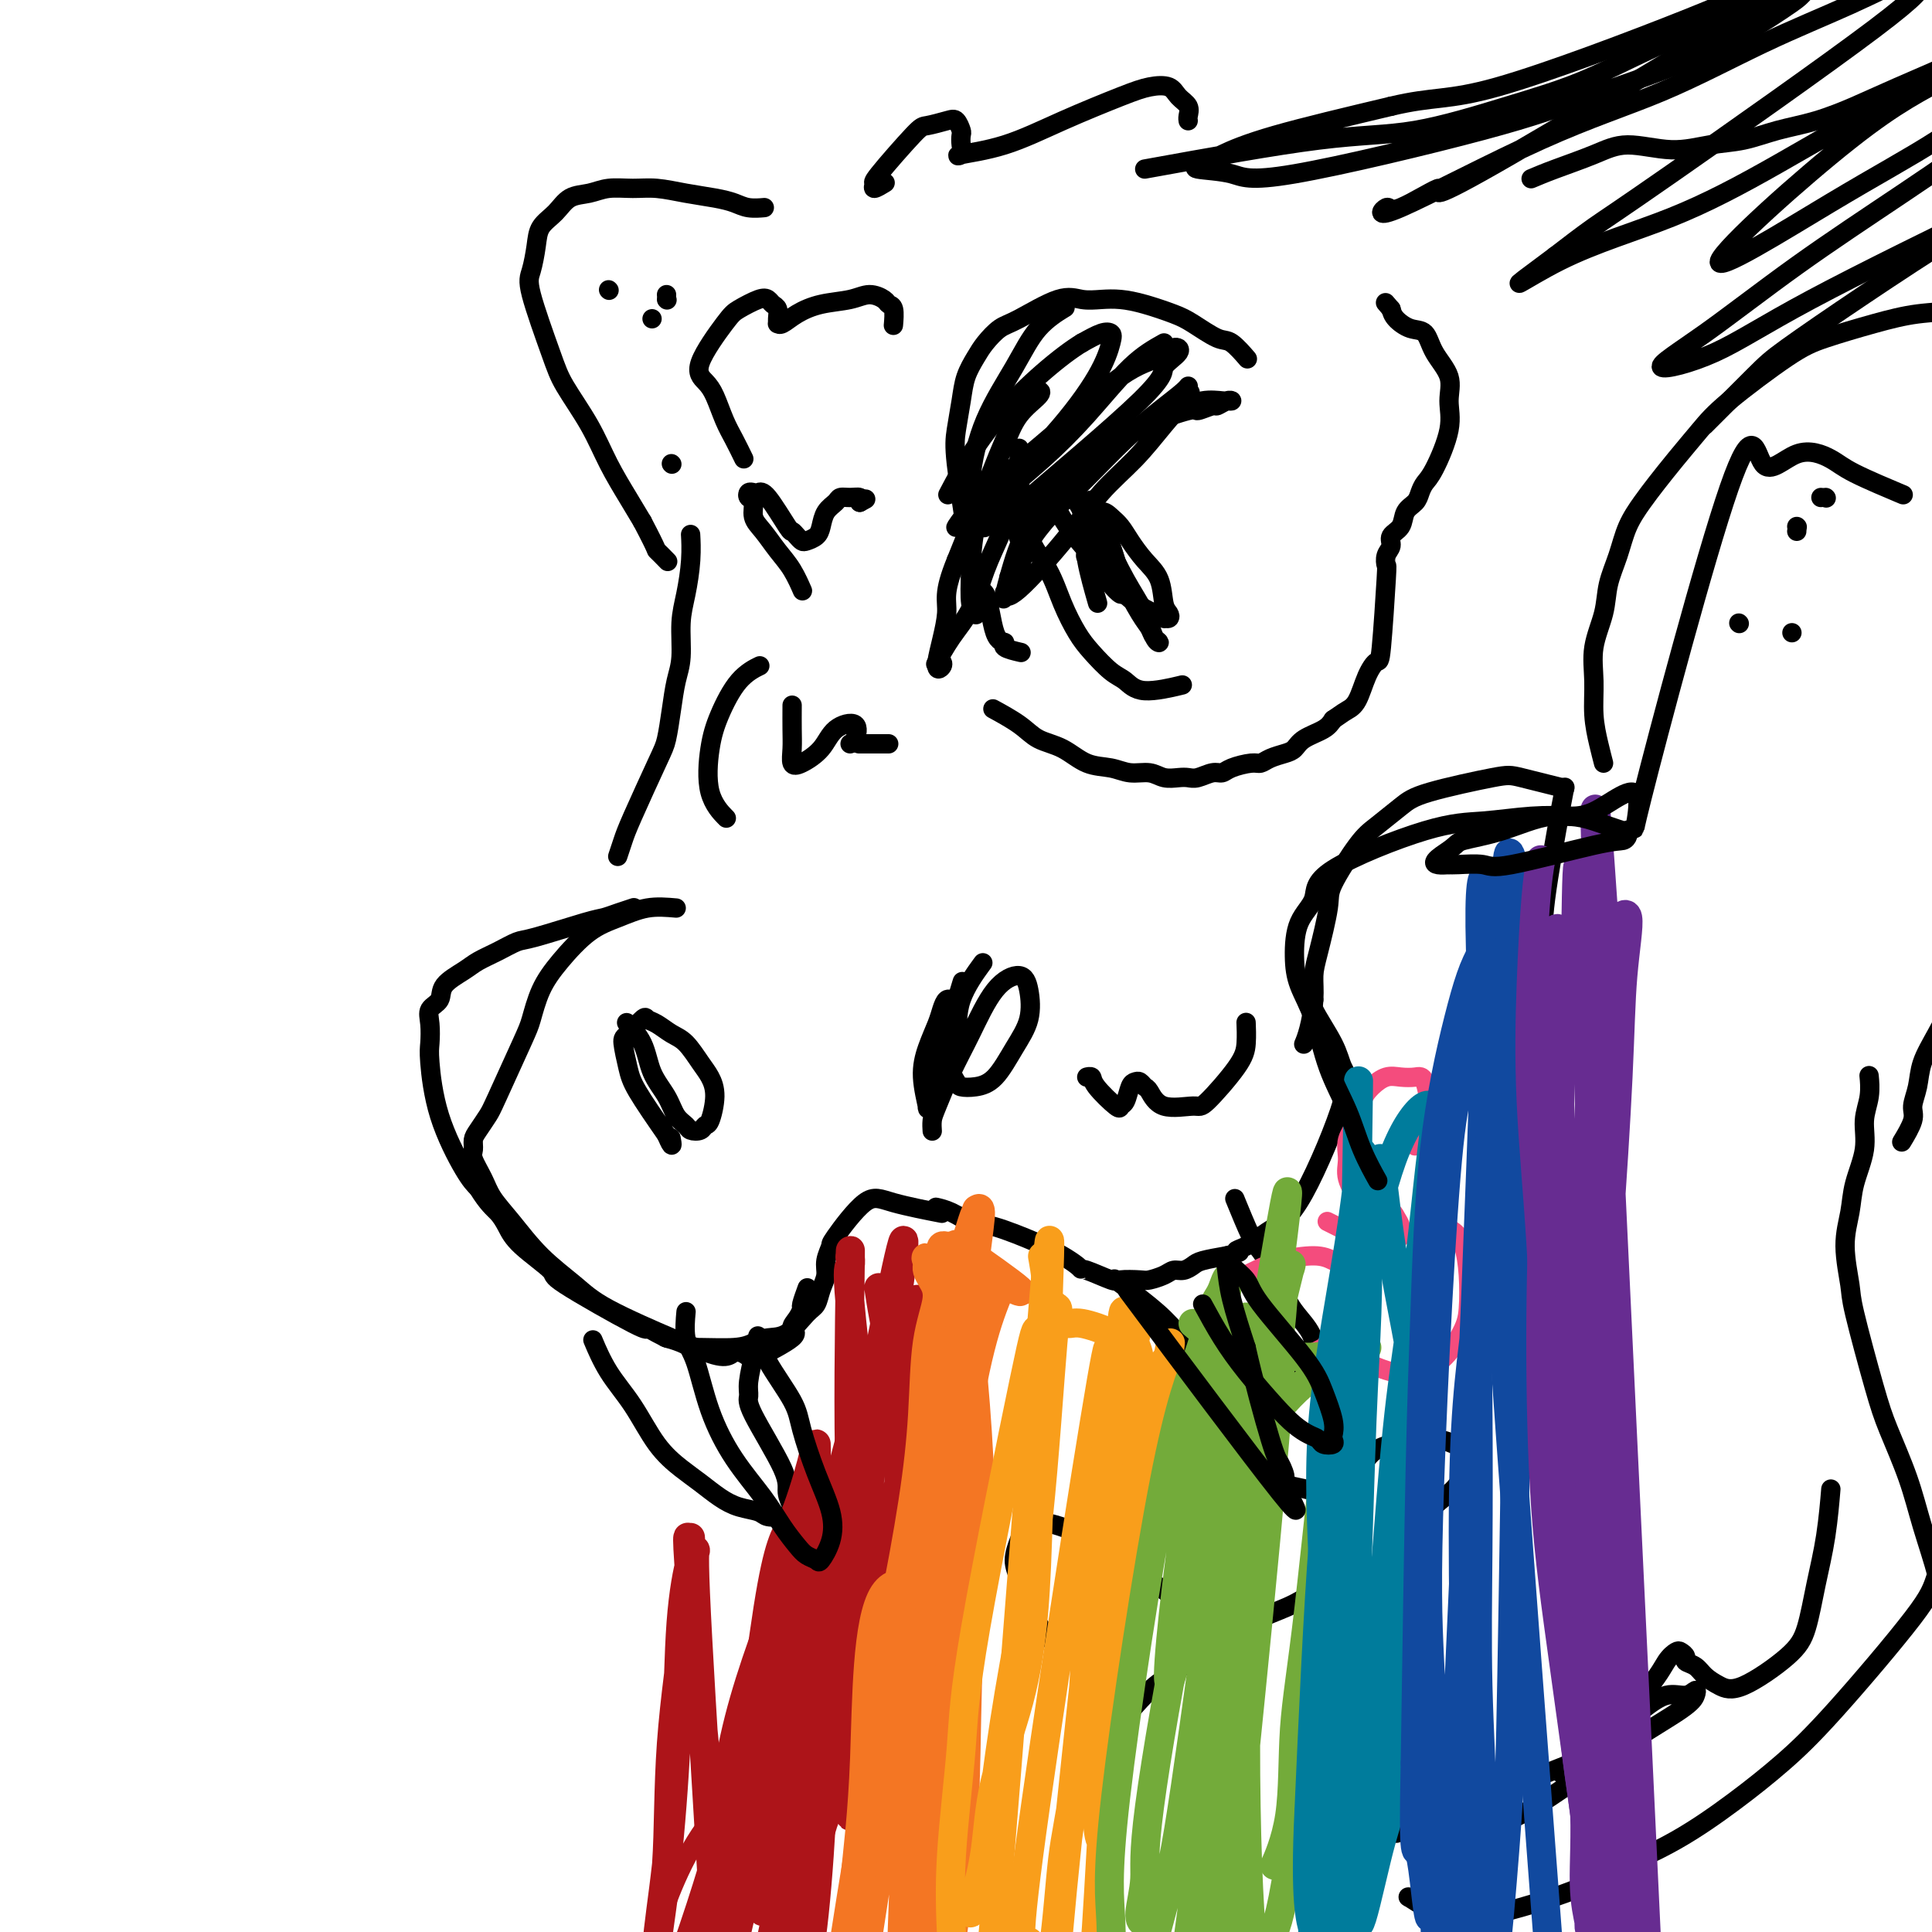 <svg viewBox='0 0 400 400' version='1.1' xmlns='http://www.w3.org/2000/svg' xmlns:xlink='http://www.w3.org/1999/xlink'><g fill='none' stroke='#000000' stroke-width='4' stroke-linecap='round' stroke-linejoin='round'><path d='M158,43c-0.073,0.006 -0.145,0.013 0,0c0.145,-0.013 0.508,-0.045 0,0c-0.508,0.045 -1.888,0.166 -3,0c-1.112,-0.166 -1.955,-0.619 -3,-1c-1.045,-0.381 -2.292,-0.692 -4,-1c-1.708,-0.308 -3.877,-0.615 -6,-1c-2.123,-0.385 -4.200,-0.848 -6,-1c-1.800,-0.152 -3.324,0.007 -5,0c-1.676,-0.007 -3.503,-0.179 -5,0c-1.497,0.179 -2.663,0.710 -4,1c-1.337,0.290 -2.844,0.339 -4,1c-1.156,0.661 -1.959,1.933 -3,3c-1.041,1.067 -2.318,1.930 -3,3c-0.682,1.070 -0.768,2.348 -1,4c-0.232,1.652 -0.611,3.678 -1,5c-0.389,1.322 -0.790,1.940 0,5c0.790,3.060 2.771,8.562 4,12c1.229,3.438 1.708,4.814 3,7c1.292,2.186 3.398,5.184 5,8c1.602,2.816 2.701,5.450 4,8c1.299,2.550 2.800,5.014 4,7c1.200,1.986 2.100,3.493 3,5'/><path d='M133,108c3.498,6.652 2.742,5.783 3,6c0.258,0.217 1.531,1.520 2,2c0.469,0.480 0.134,0.137 0,0c-0.134,-0.137 -0.067,-0.069 0,0'/><path d='M258,74c-0.076,-0.089 -0.152,-0.177 0,0c0.152,0.177 0.532,0.620 0,0c-0.532,-0.620 -1.975,-2.302 -3,-3c-1.025,-0.698 -1.631,-0.411 -3,-1c-1.369,-0.589 -3.499,-2.053 -5,-3c-1.501,-0.947 -2.372,-1.377 -4,-2c-1.628,-0.623 -4.013,-1.439 -6,-2c-1.987,-0.561 -3.575,-0.869 -5,-1c-1.425,-0.131 -2.688,-0.086 -4,0c-1.312,0.086 -2.673,0.214 -4,0c-1.327,-0.214 -2.620,-0.771 -5,0c-2.380,0.771 -5.846,2.869 -8,4c-2.154,1.131 -2.997,1.294 -4,2c-1.003,0.706 -2.167,1.956 -3,3c-0.833,1.044 -1.335,1.884 -2,3c-0.665,1.116 -1.492,2.509 -2,4c-0.508,1.491 -0.697,3.079 -1,5c-0.303,1.921 -0.720,4.175 -1,6c-0.280,1.825 -0.421,3.222 0,7c0.421,3.778 1.406,9.937 2,14c0.594,4.063 0.797,6.032 1,8'/><path d='M201,118c1.058,5.163 2.204,3.569 3,5c0.796,1.431 1.244,5.886 2,8c0.756,2.114 1.821,1.886 2,2c0.179,0.114 -0.529,0.569 0,1c0.529,0.431 2.294,0.837 3,1c0.706,0.163 0.353,0.081 0,0'/><path d='M208,97c1.144,1.797 2.287,3.593 3,6c0.713,2.407 0.994,5.423 2,8c1.006,2.577 2.737,4.714 4,7c1.263,2.286 2.056,4.719 3,7c0.944,2.281 2.037,4.409 3,6c0.963,1.591 1.797,2.643 3,4c1.203,1.357 2.775,3.018 4,4c1.225,0.982 2.101,1.284 3,2c0.899,0.716 1.819,1.847 4,2c2.181,0.153 5.623,-0.670 7,-1c1.377,-0.330 0.688,-0.165 0,0'/><path d='M211,111c-0.009,0.024 -0.017,0.049 0,0c0.017,-0.049 0.061,-0.171 0,0c-0.061,0.171 -0.225,0.635 0,0c0.225,-0.635 0.841,-2.371 2,-4c1.159,-1.629 2.861,-3.152 5,-5c2.139,-1.848 4.714,-4.021 7,-6c2.286,-1.979 4.284,-3.764 6,-5c1.716,-1.236 3.152,-1.924 6,-3c2.848,-1.076 7.109,-2.541 9,-3c1.891,-0.459 1.411,0.087 2,0c0.589,-0.087 2.245,-0.808 3,-1c0.755,-0.192 0.608,0.145 1,0c0.392,-0.145 1.323,-0.772 2,-1c0.677,-0.228 1.100,-0.056 1,0c-0.100,0.056 -0.723,-0.004 -1,0c-0.277,0.004 -0.208,0.073 -1,0c-0.792,-0.073 -2.444,-0.289 -4,0c-1.556,0.289 -3.016,1.083 -5,2c-1.984,0.917 -4.492,1.959 -7,3'/><path d='M237,88c-3.543,0.873 -3.899,0.555 -7,3c-3.101,2.445 -8.946,7.653 -12,11c-3.054,3.347 -3.316,4.832 -4,6c-0.684,1.168 -1.788,2.017 -3,5c-1.212,2.983 -2.531,8.100 -3,10c-0.469,1.900 -0.088,0.583 0,0c0.088,-0.583 -0.116,-0.432 0,0c0.116,0.432 0.553,1.146 3,-1c2.447,-2.146 6.905,-7.154 10,-11c3.095,-3.846 4.825,-6.532 7,-9c2.175,-2.468 4.793,-4.718 7,-7c2.207,-2.282 4.003,-4.597 6,-7c1.997,-2.403 4.196,-4.896 5,-6c0.804,-1.104 0.214,-0.820 0,-1c-0.214,-0.180 -0.051,-0.825 0,-1c0.051,-0.175 -0.011,0.121 -1,1c-0.989,0.879 -2.905,2.342 -5,4c-2.095,1.658 -4.368,3.512 -7,6c-2.632,2.488 -5.622,5.612 -8,8c-2.378,2.388 -4.142,4.042 -6,6c-1.858,1.958 -3.808,4.219 -5,6c-1.192,1.781 -1.626,3.080 -2,4c-0.374,0.920 -0.687,1.460 -1,2'/><path d='M211,117c-3.667,4.333 -1.833,2.167 0,0'/><path d='M218,104c-0.018,-0.033 -0.036,-0.065 0,0c0.036,0.065 0.127,0.229 0,0c-0.127,-0.229 -0.470,-0.851 0,0c0.470,0.851 1.754,3.173 3,5c1.246,1.827 2.455,3.158 4,5c1.545,1.842 3.427,4.196 5,6c1.573,1.804 2.837,3.057 4,4c1.163,0.943 2.224,1.574 3,2c0.776,0.426 1.267,0.647 2,1c0.733,0.353 1.710,0.837 2,1c0.290,0.163 -0.106,0.003 0,0c0.106,-0.003 0.713,0.149 1,0c0.287,-0.149 0.253,-0.599 0,-1c-0.253,-0.401 -0.725,-0.754 -1,-2c-0.275,-1.246 -0.353,-3.384 -1,-5c-0.647,-1.616 -1.864,-2.711 -3,-4c-1.136,-1.289 -2.192,-2.771 -3,-4c-0.808,-1.229 -1.369,-2.206 -2,-3c-0.631,-0.794 -1.334,-1.407 -2,-2c-0.666,-0.593 -1.295,-1.166 -2,-1c-0.705,0.166 -1.484,1.072 -2,2c-0.516,0.928 -0.767,1.878 -1,3c-0.233,1.122 -0.447,2.418 0,5c0.447,2.582 1.556,6.452 2,8c0.444,1.548 0.222,0.774 0,0'/><path d='M143,111c0.000,0.007 0.001,0.015 0,0c-0.001,-0.015 -0.003,-0.052 0,0c0.003,0.052 0.011,0.195 0,0c-0.011,-0.195 -0.041,-0.727 0,0c0.041,0.727 0.151,2.713 0,5c-0.151,2.287 -0.565,4.875 -1,7c-0.435,2.125 -0.890,3.787 -1,6c-0.110,2.213 0.125,4.976 0,7c-0.125,2.024 -0.611,3.308 -1,5c-0.389,1.692 -0.681,3.793 -1,6c-0.319,2.207 -0.663,4.522 -1,6c-0.337,1.478 -0.665,2.120 -2,5c-1.335,2.880 -3.677,7.999 -5,11c-1.323,3.001 -1.625,3.885 -2,5c-0.375,1.115 -0.821,2.461 -1,3c-0.179,0.539 -0.089,0.269 0,0'/><path d='M131,188c-0.070,0.023 -0.140,0.045 0,0c0.140,-0.045 0.490,-0.159 0,0c-0.490,0.159 -1.820,0.591 -3,1c-1.180,0.409 -2.208,0.795 -3,1c-0.792,0.205 -1.346,0.229 -4,1c-2.654,0.771 -7.408,2.289 -10,3c-2.592,0.711 -3.021,0.616 -4,1c-0.979,0.384 -2.509,1.247 -4,2c-1.491,0.753 -2.943,1.394 -4,2c-1.057,0.606 -1.719,1.175 -3,2c-1.281,0.825 -3.180,1.905 -4,3c-0.820,1.095 -0.560,2.205 -1,3c-0.440,0.795 -1.579,1.274 -2,2c-0.421,0.726 -0.125,1.699 0,3c0.125,1.301 0.078,2.929 0,4c-0.078,1.071 -0.186,1.586 0,4c0.186,2.414 0.665,6.727 2,11c1.335,4.273 3.524,8.507 5,11c1.476,2.493 2.238,3.247 3,4'/><path d='M99,246c2.044,3.315 3.155,4.103 4,5c0.845,0.897 1.425,1.902 2,3c0.575,1.098 1.144,2.290 3,4c1.856,1.710 5.000,3.939 6,5c1.000,1.061 -0.145,0.953 3,3c3.145,2.047 10.580,6.247 14,8c3.420,1.753 2.824,1.057 3,1c0.176,-0.057 1.124,0.523 2,1c0.876,0.477 1.679,0.851 2,1c0.321,0.149 0.161,0.075 0,0'/><path d='M138,277c0.076,0.022 0.151,0.044 0,0c-0.151,-0.044 -0.529,-0.155 0,0c0.529,0.155 1.965,0.575 3,1c1.035,0.425 1.669,0.856 2,1c0.331,0.144 0.359,-0.000 2,0c1.641,0.000 4.894,0.144 7,0c2.106,-0.144 3.065,-0.576 4,-1c0.935,-0.424 1.847,-0.840 3,-1c1.153,-0.160 2.548,-0.062 4,-1c1.452,-0.938 2.962,-2.911 4,-4c1.038,-1.089 1.603,-1.294 2,-2c0.397,-0.706 0.627,-1.913 1,-3c0.373,-1.087 0.889,-2.054 1,-3c0.111,-0.946 -0.185,-1.870 0,-3c0.185,-1.130 0.850,-2.467 1,-3c0.150,-0.533 -0.214,-0.262 1,-2c1.214,-1.738 4.006,-5.487 6,-7c1.994,-1.513 3.191,-0.792 6,0c2.809,0.792 7.231,1.655 9,2c1.769,0.345 0.884,0.173 0,0'/><path d='M194,250c-0.017,-0.004 -0.035,-0.008 0,0c0.035,0.008 0.122,0.027 0,0c-0.122,-0.027 -0.453,-0.102 0,0c0.453,0.102 1.689,0.380 3,1c1.311,0.620 2.697,1.581 4,2c1.303,0.419 2.522,0.296 5,1c2.478,0.704 6.215,2.233 8,3c1.785,0.767 1.617,0.770 2,1c0.383,0.230 1.317,0.687 2,1c0.683,0.313 1.115,0.484 2,1c0.885,0.516 2.223,1.378 3,2c0.777,0.622 0.992,1.004 1,1c0.008,-0.004 -0.193,-0.393 1,0c1.193,0.393 3.779,1.567 5,2c1.221,0.433 1.075,0.126 2,0c0.925,-0.126 2.919,-0.072 4,0c1.081,0.072 1.249,0.160 2,0c0.751,-0.160 2.086,-0.568 3,-1c0.914,-0.432 1.408,-0.889 2,-1c0.592,-0.111 1.282,0.125 2,0c0.718,-0.125 1.462,-0.611 2,-1c0.538,-0.389 0.868,-0.683 2,-1c1.132,-0.317 3.066,-0.659 5,-1'/><path d='M254,260c4.085,-0.966 2.296,-0.881 2,-1c-0.296,-0.119 0.899,-0.444 2,-1c1.101,-0.556 2.106,-1.344 3,-2c0.894,-0.656 1.676,-1.179 3,-2c1.324,-0.821 3.191,-1.939 6,-7c2.809,-5.061 6.560,-14.064 8,-19c1.440,-4.936 0.568,-5.806 0,-7c-0.568,-1.194 -0.833,-2.712 -2,-5c-1.167,-2.288 -3.237,-5.347 -4,-7c-0.763,-1.653 -0.218,-1.901 0,-2c0.218,-0.099 0.109,-0.050 0,0'/><path d='M270,216c0.022,-0.052 0.044,-0.103 0,0c-0.044,0.103 -0.154,0.361 0,0c0.154,-0.361 0.571,-1.339 1,-3c0.429,-1.661 0.871,-4.004 1,-6c0.129,-1.996 -0.055,-3.644 0,-5c0.055,-1.356 0.347,-2.420 1,-5c0.653,-2.580 1.665,-6.676 2,-9c0.335,-2.324 -0.009,-2.876 1,-5c1.009,-2.124 3.369,-5.820 5,-8c1.631,-2.180 2.531,-2.845 4,-4c1.469,-1.155 3.505,-2.799 5,-4c1.495,-1.201 2.447,-1.957 6,-3c3.553,-1.043 9.705,-2.372 13,-3c3.295,-0.628 3.733,-0.554 6,0c2.267,0.554 6.362,1.587 8,2c1.638,0.413 0.819,0.207 0,0'/><path d='M324,163c-0.095,0.311 -0.190,0.622 -1,5c-0.810,4.378 -2.336,12.824 -3,18c-0.664,5.176 -0.465,7.084 -1,9c-0.535,1.916 -1.803,3.842 -3,9c-1.197,5.158 -2.322,13.547 -3,19c-0.678,5.453 -0.908,7.968 -1,11c-0.092,3.032 -0.046,6.580 0,10c0.046,3.420 0.091,6.712 0,10c-0.091,3.288 -0.319,6.571 0,9c0.319,2.429 1.185,4.005 2,7c0.815,2.995 1.579,7.411 2,10c0.421,2.589 0.498,3.351 0,6c-0.498,2.649 -1.571,7.185 -2,9c-0.429,1.815 -0.215,0.907 0,0'/><path d='M304,303c-0.045,0.104 -0.089,0.208 0,0c0.089,-0.208 0.313,-0.728 0,0c-0.313,0.728 -1.163,2.703 -2,4c-0.837,1.297 -1.660,1.914 -3,3c-1.340,1.086 -3.196,2.640 -4,4c-0.804,1.360 -0.555,2.525 -3,5c-2.445,2.475 -7.585,6.258 -11,8c-3.415,1.742 -5.105,1.442 -7,2c-1.895,0.558 -3.994,1.973 -6,3c-2.006,1.027 -3.919,1.666 -7,3c-3.081,1.334 -7.331,3.364 -10,5c-2.669,1.636 -3.757,2.878 -5,4c-1.243,1.122 -2.643,2.126 -4,3c-1.357,0.874 -2.673,1.620 -5,4c-2.327,2.380 -5.665,6.394 -7,8c-1.335,1.606 -0.668,0.803 0,0'/><path d='M303,396c-0.091,-0.053 -0.181,-0.105 0,0c0.181,0.105 0.634,0.368 0,0c-0.634,-0.368 -2.355,-1.366 -4,-2c-1.645,-0.634 -3.215,-0.904 -4,-1c-0.785,-0.096 -0.785,-0.016 -1,0c-0.215,0.016 -0.646,-0.030 -1,0c-0.354,0.030 -0.632,0.137 -1,0c-0.368,-0.137 -0.828,-0.517 0,0c0.828,0.517 2.943,1.930 5,3c2.057,1.070 4.055,1.797 9,1c4.945,-0.797 12.837,-3.120 18,-5c5.163,-1.880 7.599,-3.319 11,-5c3.401,-1.681 7.769,-3.604 12,-6c4.231,-2.396 8.325,-5.265 12,-8c3.675,-2.735 6.930,-5.337 10,-8c3.070,-2.663 5.953,-5.388 11,-11c5.047,-5.612 12.257,-14.113 16,-19c3.743,-4.887 4.020,-6.160 5,-9c0.980,-2.840 2.665,-7.246 4,-11c1.335,-3.754 2.321,-6.857 4,-13c1.679,-6.143 4.051,-15.327 5,-19c0.949,-3.673 0.474,-1.837 0,0'/><path d='M332,158c-0.305,-1.179 -0.611,-2.358 -1,-4c-0.389,-1.642 -0.862,-3.746 -1,-6c-0.138,-2.254 0.060,-4.656 0,-7c-0.060,-2.344 -0.379,-4.629 0,-7c0.379,-2.371 1.456,-4.830 2,-7c0.544,-2.170 0.557,-4.053 1,-6c0.443,-1.947 1.317,-3.957 2,-6c0.683,-2.043 1.176,-4.117 2,-6c0.824,-1.883 1.980,-3.573 3,-5c1.020,-1.427 1.902,-2.591 3,-4c1.098,-1.409 2.410,-3.062 4,-5c1.590,-1.938 3.458,-4.161 5,-6c1.542,-1.839 2.758,-3.295 6,-6c3.242,-2.705 8.510,-6.660 12,-9c3.490,-2.340 5.204,-3.066 8,-4c2.796,-0.934 6.675,-2.078 10,-3c3.325,-0.922 6.095,-1.622 9,-2c2.905,-0.378 5.944,-0.433 9,-1c3.056,-0.567 6.128,-1.647 9,-2c2.872,-0.353 5.542,0.020 8,0c2.458,-0.020 4.702,-0.434 8,0c3.298,0.434 7.649,1.717 12,3'/><path d='M443,65c6.356,1.133 8.244,2.467 9,3c0.756,0.533 0.378,0.267 0,0'/><path d='M387,223c0.009,0.090 0.018,0.181 0,0c-0.018,-0.181 -0.064,-0.633 0,0c0.064,0.633 0.239,2.351 0,4c-0.239,1.649 -0.892,3.227 -1,5c-0.108,1.773 0.329,3.739 0,6c-0.329,2.261 -1.422,4.818 -2,7c-0.578,2.182 -0.639,3.990 -1,6c-0.361,2.010 -1.021,4.224 -1,7c0.021,2.776 0.722,6.115 1,8c0.278,1.885 0.132,2.316 1,6c0.868,3.684 2.751,10.620 4,15c1.249,4.380 1.864,6.205 3,9c1.136,2.795 2.791,6.561 4,10c1.209,3.439 1.970,6.551 3,10c1.030,3.449 2.328,7.234 3,10c0.672,2.766 0.720,4.514 1,7c0.280,2.486 0.794,5.710 1,7c0.206,1.290 0.103,0.645 0,0'/><path d='M394,236c-0.234,0.386 -0.467,0.772 0,0c0.467,-0.772 1.636,-2.703 2,-4c0.364,-1.297 -0.077,-1.959 0,-3c0.077,-1.041 0.672,-2.460 1,-4c0.328,-1.540 0.390,-3.199 1,-5c0.610,-1.801 1.769,-3.742 3,-6c1.231,-2.258 2.533,-4.834 4,-7c1.467,-2.166 3.100,-3.923 5,-6c1.900,-2.077 4.067,-4.474 7,-6c2.933,-1.526 6.631,-2.182 9,-3c2.369,-0.818 3.407,-1.797 8,-4c4.593,-2.203 12.741,-5.629 16,-7c3.259,-1.371 1.630,-0.685 0,0'/><path d='M130,212c-0.022,-0.022 -0.043,-0.044 0,0c0.043,0.044 0.151,0.153 0,0c-0.151,-0.153 -0.560,-0.567 0,0c0.560,0.567 2.091,2.116 3,4c0.909,1.884 1.198,4.102 2,6c0.802,1.898 2.116,3.476 3,5c0.884,1.524 1.336,2.993 2,4c0.664,1.007 1.539,1.552 2,2c0.461,0.448 0.506,0.798 1,1c0.494,0.202 1.436,0.255 2,0c0.564,-0.255 0.748,-0.818 1,-1c0.252,-0.182 0.570,0.019 1,-1c0.430,-1.019 0.972,-3.256 1,-5c0.028,-1.744 -0.457,-2.996 -1,-4c-0.543,-1.004 -1.144,-1.761 -2,-3c-0.856,-1.239 -1.968,-2.962 -3,-4c-1.032,-1.038 -1.985,-1.392 -3,-2c-1.015,-0.608 -2.091,-1.470 -3,-2c-0.909,-0.530 -1.652,-0.729 -2,-1c-0.348,-0.271 -0.300,-0.614 -1,0c-0.700,0.614 -2.146,2.187 -3,3c-0.854,0.813 -1.116,0.867 -1,2c0.116,1.133 0.608,3.343 1,5c0.392,1.657 0.683,2.759 2,5c1.317,2.241 3.658,5.620 6,9'/><path d='M138,235c1.467,3.489 1.133,1.711 1,1c-0.133,-0.711 -0.067,-0.356 0,0'/><path d='M199,204c0.213,-0.692 0.426,-1.385 0,0c-0.426,1.385 -1.490,4.847 -2,7c-0.510,2.153 -0.466,2.996 -1,5c-0.534,2.004 -1.644,5.169 -2,7c-0.356,1.831 0.044,2.329 0,3c-0.044,0.671 -0.532,1.514 -1,2c-0.468,0.486 -0.917,0.615 -1,1c-0.083,0.385 0.201,1.026 0,0c-0.201,-1.026 -0.888,-3.718 -1,-6c-0.112,-2.282 0.352,-4.152 1,-6c0.648,-1.848 1.480,-3.674 2,-5c0.520,-1.326 0.728,-2.153 1,-3c0.272,-0.847 0.609,-1.714 1,-2c0.391,-0.286 0.837,0.008 1,0c0.163,-0.008 0.044,-0.317 0,0c-0.044,0.317 -0.012,1.260 0,2c0.012,0.740 0.003,1.276 0,2c-0.003,0.724 -0.001,1.635 0,2c0.001,0.365 0.000,0.182 0,0'/><path d='M206,147c0.128,0.069 0.256,0.139 0,0c-0.256,-0.139 -0.895,-0.486 0,0c0.895,0.486 3.324,1.803 5,3c1.676,1.197 2.601,2.272 4,3c1.399,0.728 3.274,1.108 5,2c1.726,0.892 3.305,2.295 5,3c1.695,0.705 3.508,0.711 5,1c1.492,0.289 2.665,0.862 4,1c1.335,0.138 2.832,-0.158 4,0c1.168,0.158 2.007,0.770 3,1c0.993,0.230 2.139,0.076 3,0c0.861,-0.076 1.436,-0.076 2,0c0.564,0.076 1.117,0.227 2,0c0.883,-0.227 2.095,-0.830 3,-1c0.905,-0.170 1.501,0.095 2,0c0.499,-0.095 0.900,-0.551 2,-1c1.100,-0.449 2.900,-0.893 4,-1c1.100,-0.107 1.500,0.123 2,0c0.500,-0.123 1.100,-0.599 2,-1c0.900,-0.401 2.100,-0.726 3,-1c0.900,-0.274 1.499,-0.496 2,-1c0.501,-0.504 0.904,-1.290 2,-2c1.096,-0.710 2.885,-1.346 4,-2c1.115,-0.654 1.558,-1.327 2,-2'/><path d='M276,149c2.130,-1.482 2.454,-1.687 3,-2c0.546,-0.313 1.313,-0.733 2,-2c0.687,-1.267 1.295,-3.382 2,-5c0.705,-1.618 1.508,-2.741 2,-3c0.492,-0.259 0.672,0.345 1,-3c0.328,-3.345 0.804,-10.640 1,-14c0.196,-3.360 0.112,-2.786 0,-3c-0.112,-0.214 -0.252,-1.216 0,-2c0.252,-0.784 0.897,-1.351 1,-2c0.103,-0.649 -0.337,-1.381 0,-2c0.337,-0.619 1.452,-1.125 2,-2c0.548,-0.875 0.530,-2.120 1,-3c0.470,-0.880 1.430,-1.396 2,-2c0.570,-0.604 0.751,-1.297 1,-2c0.249,-0.703 0.567,-1.415 1,-2c0.433,-0.585 0.982,-1.044 2,-3c1.018,-1.956 2.506,-5.411 3,-8c0.494,-2.589 -0.006,-4.314 0,-6c0.006,-1.686 0.517,-3.333 0,-5c-0.517,-1.667 -2.061,-3.353 -3,-5c-0.939,-1.647 -1.272,-3.256 -2,-4c-0.728,-0.744 -1.850,-0.623 -3,-1c-1.150,-0.377 -2.329,-1.250 -3,-2c-0.671,-0.750 -0.836,-1.375 -1,-2'/><path d='M288,64c-2.000,-2.333 -1.000,-1.167 0,0'/><path d='M166,122c0.011,0.026 0.022,0.052 0,0c-0.022,-0.052 -0.078,-0.181 0,0c0.078,0.181 0.290,0.671 0,0c-0.290,-0.671 -1.082,-2.502 -2,-4c-0.918,-1.498 -1.962,-2.663 -3,-4c-1.038,-1.337 -2.069,-2.845 -3,-4c-0.931,-1.155 -1.763,-1.956 -2,-3c-0.237,-1.044 0.121,-2.332 0,-3c-0.121,-0.668 -0.722,-0.717 -1,-1c-0.278,-0.283 -0.232,-0.800 0,-1c0.232,-0.200 0.650,-0.082 1,0c0.350,0.082 0.633,0.130 1,0c0.367,-0.130 0.820,-0.438 2,1c1.180,1.438 3.089,4.620 4,6c0.911,1.380 0.825,0.956 1,1c0.175,0.044 0.610,0.557 1,1c0.390,0.443 0.733,0.817 1,1c0.267,0.183 0.457,0.176 1,0c0.543,-0.176 1.440,-0.520 2,-1c0.560,-0.480 0.782,-1.095 1,-2c0.218,-0.905 0.430,-2.100 1,-3c0.570,-0.900 1.498,-1.506 2,-2c0.502,-0.494 0.578,-0.875 1,-1c0.422,-0.125 1.191,0.005 2,0c0.809,-0.005 1.660,-0.144 2,0c0.340,0.144 0.170,0.572 0,1'/><path d='M178,104c2.167,-1.167 1.083,-0.583 0,0'/><path d='M154,95c-0.668,-1.369 -1.336,-2.739 -2,-4c-0.664,-1.261 -1.324,-2.414 -2,-4c-0.676,-1.586 -1.368,-3.604 -2,-5c-0.632,-1.396 -1.203,-2.171 -2,-3c-0.797,-0.829 -1.818,-1.711 -1,-4c0.818,-2.289 3.476,-5.983 5,-8c1.524,-2.017 1.915,-2.356 3,-3c1.085,-0.644 2.865,-1.592 4,-2c1.135,-0.408 1.625,-0.277 2,0c0.375,0.277 0.636,0.701 1,1c0.364,0.299 0.831,0.474 1,1c0.169,0.526 0.039,1.403 0,2c-0.039,0.597 0.014,0.913 0,1c-0.014,0.087 -0.093,-0.056 0,0c0.093,0.056 0.359,0.312 1,0c0.641,-0.312 1.657,-1.191 3,-2c1.343,-0.809 3.014,-1.548 5,-2c1.986,-0.452 4.287,-0.618 6,-1c1.713,-0.382 2.837,-0.981 4,-1c1.163,-0.019 2.364,0.542 3,1c0.636,0.458 0.707,0.814 1,1c0.293,0.186 0.810,0.204 1,1c0.190,0.796 0.054,2.370 0,3c-0.054,0.630 -0.027,0.315 0,0'/><path d='M183,38c0.232,-0.144 0.465,-0.287 0,0c-0.465,0.287 -1.627,1.006 -2,1c-0.373,-0.006 0.043,-0.737 0,-1c-0.043,-0.263 -0.545,-0.058 1,-2c1.545,-1.942 5.136,-6.030 7,-8c1.864,-1.970 2.002,-1.822 3,-2c0.998,-0.178 2.855,-0.683 4,-1c1.145,-0.317 1.576,-0.446 2,0c0.424,0.446 0.839,1.465 1,2c0.161,0.535 0.068,0.584 0,1c-0.068,0.416 -0.110,1.197 0,2c0.110,0.803 0.374,1.628 0,2c-0.374,0.372 -1.385,0.293 0,0c1.385,-0.293 5.166,-0.798 9,-2c3.834,-1.202 7.723,-3.101 12,-5c4.277,-1.899 8.943,-3.799 12,-5c3.057,-1.201 4.504,-1.702 6,-2c1.496,-0.298 3.042,-0.391 4,0c0.958,0.391 1.329,1.268 2,2c0.671,0.732 1.644,1.320 2,2c0.356,0.680 0.096,1.452 0,2c-0.096,0.548 -0.027,0.871 0,1c0.027,0.129 0.014,0.065 0,0'/><path d='M317,37c1.361,-0.576 2.721,-1.152 5,-2c2.279,-0.848 5.475,-1.966 8,-3c2.525,-1.034 4.377,-1.982 7,-2c2.623,-0.018 6.015,0.894 9,1c2.985,0.106 5.564,-0.593 8,-1c2.436,-0.407 4.731,-0.520 7,-1c2.269,-0.480 4.512,-1.326 7,-2c2.488,-0.674 5.220,-1.177 8,-2c2.780,-0.823 5.609,-1.965 8,-3c2.391,-1.035 4.345,-1.962 9,-4c4.655,-2.038 12.011,-5.185 16,-7c3.989,-1.815 4.613,-2.296 8,-3c3.387,-0.704 9.539,-1.630 12,-2c2.461,-0.370 1.230,-0.185 0,0'/><path d='M140,188c-1.997,-0.174 -3.995,-0.349 -6,0c-2.005,0.349 -4.018,1.220 -6,2c-1.982,0.780 -3.931,1.468 -6,3c-2.069,1.532 -4.256,3.909 -6,6c-1.744,2.091 -3.044,3.896 -4,6c-0.956,2.104 -1.569,4.507 -2,6c-0.431,1.493 -0.680,2.076 -2,5c-1.320,2.924 -3.712,8.187 -5,11c-1.288,2.813 -1.471,3.175 -2,4c-0.529,0.825 -1.403,2.114 -2,3c-0.597,0.886 -0.915,1.370 -1,2c-0.085,0.630 0.065,1.408 0,2c-0.065,0.592 -0.344,0.999 0,2c0.344,1.001 1.312,2.595 2,4c0.688,1.405 1.095,2.621 2,4c0.905,1.379 2.308,2.923 4,5c1.692,2.077 3.674,4.689 6,7c2.326,2.311 4.994,4.320 7,6c2.006,1.680 3.348,3.029 7,5c3.652,1.971 9.615,4.563 13,6c3.385,1.437 4.193,1.718 5,2'/><path d='M144,279c6.582,3.121 7.037,1.422 8,1c0.963,-0.422 2.432,0.431 3,1c0.568,0.569 0.233,0.853 2,0c1.767,-0.853 5.635,-2.842 7,-4c1.365,-1.158 0.226,-1.484 0,-2c-0.226,-0.516 0.462,-1.221 1,-2c0.538,-0.779 0.928,-1.631 1,-2c0.072,-0.369 -0.173,-0.253 0,-1c0.173,-0.747 0.764,-2.356 1,-3c0.236,-0.644 0.118,-0.322 0,0'/><path d='M123,278c-0.220,-0.523 -0.439,-1.045 0,0c0.439,1.045 1.537,3.658 3,6c1.463,2.342 3.290,4.413 5,7c1.710,2.587 3.303,5.691 5,8c1.697,2.309 3.498,3.823 5,5c1.502,1.177 2.705,2.018 4,3c1.295,0.982 2.683,2.106 4,3c1.317,0.894 2.562,1.560 4,2c1.438,0.440 3.069,0.655 4,1c0.931,0.345 1.163,0.821 2,1c0.837,0.179 2.278,0.061 3,0c0.722,-0.061 0.725,-0.064 1,0c0.275,0.064 0.822,0.194 1,0c0.178,-0.194 -0.012,-0.713 0,-1c0.012,-0.287 0.228,-0.342 0,-1c-0.228,-0.658 -0.899,-1.920 -1,-3c-0.101,-1.080 0.369,-1.979 -1,-5c-1.369,-3.021 -4.577,-8.166 -6,-11c-1.423,-2.834 -1.062,-3.358 -1,-4c0.062,-0.642 -0.176,-1.404 0,-3c0.176,-1.596 0.764,-4.028 1,-5c0.236,-0.972 0.118,-0.486 0,0'/><path d='M231,265c0.081,0.060 0.162,0.120 0,0c-0.162,-0.120 -0.567,-0.420 0,0c0.567,0.420 2.107,1.559 4,3c1.893,1.441 4.138,3.184 6,5c1.862,1.816 3.341,3.706 5,5c1.659,1.294 3.498,1.994 5,3c1.502,1.006 2.668,2.318 4,3c1.332,0.682 2.830,0.733 4,1c1.170,0.267 2.011,0.751 3,1c0.989,0.249 2.127,0.265 3,0c0.873,-0.265 1.483,-0.810 2,-1c0.517,-0.190 0.943,-0.027 2,-1c1.057,-0.973 2.746,-3.084 3,-5c0.254,-1.916 -0.928,-3.638 -2,-5c-1.072,-1.362 -2.036,-2.363 -3,-4c-0.964,-1.637 -1.930,-3.911 -3,-6c-1.070,-2.089 -2.246,-3.993 -3,-5c-0.754,-1.007 -1.088,-1.117 -2,-3c-0.912,-1.883 -2.404,-5.538 -3,-7c-0.596,-1.462 -0.298,-0.731 0,0'/><path d='M238,350c-0.040,0.035 -0.080,0.071 0,0c0.080,-0.071 0.281,-0.247 0,0c-0.281,0.247 -1.042,0.918 -2,1c-0.958,0.082 -2.112,-0.426 -3,-1c-0.888,-0.574 -1.508,-1.213 -3,-2c-1.492,-0.787 -3.854,-1.721 -6,-3c-2.146,-1.279 -4.075,-2.902 -6,-5c-1.925,-2.098 -3.848,-4.670 -5,-7c-1.152,-2.330 -1.535,-4.416 -2,-6c-0.465,-1.584 -1.013,-2.664 -1,-4c0.013,-1.336 0.587,-2.927 1,-4c0.413,-1.073 0.664,-1.627 1,-2c0.336,-0.373 0.757,-0.564 1,-1c0.243,-0.436 0.308,-1.116 2,-1c1.692,0.116 5.012,1.028 7,2c1.988,0.972 2.643,2.003 4,3c1.357,0.997 3.417,1.959 5,3c1.583,1.041 2.690,2.160 4,3c1.310,0.840 2.825,1.402 4,2c1.175,0.598 2.011,1.232 3,2c0.989,0.768 2.131,1.670 3,2c0.869,0.330 1.465,0.089 2,0c0.535,-0.089 1.010,-0.025 2,-1c0.990,-0.975 2.495,-2.987 4,-5'/><path d='M253,326c1.736,-2.086 2.076,-4.301 2,-6c-0.076,-1.699 -0.568,-2.883 0,-5c0.568,-2.117 2.197,-5.166 2,-7c-0.197,-1.834 -2.221,-2.454 1,-2c3.221,0.454 11.685,1.982 15,3c3.315,1.018 1.480,1.524 1,2c-0.480,0.476 0.396,0.920 1,1c0.604,0.080 0.938,-0.206 1,0c0.062,0.206 -0.147,0.904 0,1c0.147,0.096 0.649,-0.411 1,-1c0.351,-0.589 0.552,-1.259 1,-2c0.448,-0.741 1.144,-1.554 2,-3c0.856,-1.446 1.872,-3.524 3,-5c1.128,-1.476 2.369,-2.350 5,-3c2.631,-0.650 6.653,-1.078 9,-1c2.347,0.078 3.021,0.660 4,1c0.979,0.340 2.264,0.438 3,1c0.736,0.562 0.925,1.589 1,2c0.075,0.411 0.038,0.205 0,0'/><path d='M379,309c-0.017,0.209 -0.035,0.418 0,0c0.035,-0.418 0.121,-1.462 0,0c-0.121,1.462 -0.451,5.429 -1,9c-0.549,3.571 -1.319,6.744 -2,10c-0.681,3.256 -1.275,6.594 -2,9c-0.725,2.406 -1.583,3.882 -4,6c-2.417,2.118 -6.393,4.880 -9,6c-2.607,1.120 -3.847,0.599 -5,0c-1.153,-0.599 -2.221,-1.274 -3,-2c-0.779,-0.726 -1.269,-1.502 -2,-2c-0.731,-0.498 -1.704,-0.718 -2,-1c-0.296,-0.282 0.086,-0.627 0,-1c-0.086,-0.373 -0.640,-0.775 -1,-1c-0.360,-0.225 -0.526,-0.274 -1,0c-0.474,0.274 -1.255,0.872 -2,2c-0.745,1.128 -1.454,2.786 -5,7c-3.546,4.214 -9.930,10.985 -13,14c-3.070,3.015 -2.827,2.273 -3,2c-0.173,-0.273 -0.764,-0.078 -1,0c-0.236,0.078 -0.118,0.039 0,0'/><path d='M323,366c-0.893,0.357 -1.786,0.714 0,0c1.786,-0.714 6.250,-2.500 0,0c-6.250,2.500 -23.214,9.286 -30,12c-6.786,2.714 -3.393,1.357 0,0'/><path d='M258,212c-0.001,-0.026 -0.002,-0.051 0,0c0.002,0.051 0.008,0.179 0,0c-0.008,-0.179 -0.029,-0.665 0,0c0.029,0.665 0.107,2.482 0,4c-0.107,1.518 -0.400,2.736 -2,5c-1.600,2.264 -4.509,5.574 -6,7c-1.491,1.426 -1.565,0.967 -3,1c-1.435,0.033 -4.230,0.559 -6,0c-1.770,-0.559 -2.516,-2.201 -3,-3c-0.484,-0.799 -0.707,-0.753 -1,-1c-0.293,-0.247 -0.657,-0.785 -1,-1c-0.343,-0.215 -0.666,-0.107 -1,0c-0.334,0.107 -0.678,0.212 -1,1c-0.322,0.788 -0.621,2.260 -1,3c-0.379,0.740 -0.837,0.748 -1,1c-0.163,0.252 -0.030,0.747 -1,0c-0.970,-0.747 -3.044,-2.736 -4,-4c-0.956,-1.264 -0.796,-1.802 -1,-2c-0.204,-0.198 -0.773,-0.057 -1,0c-0.227,0.057 -0.114,0.028 0,0'/><path d='M203,200c0.433,-0.593 0.865,-1.186 0,0c-0.865,1.186 -3.029,4.149 -4,7c-0.971,2.851 -0.749,5.588 -1,8c-0.251,2.412 -0.973,4.500 -1,6c-0.027,1.500 0.642,2.412 1,3c0.358,0.588 0.404,0.851 1,1c0.596,0.149 1.740,0.182 3,0c1.260,-0.182 2.635,-0.579 4,-2c1.365,-1.421 2.719,-3.865 4,-6c1.281,-2.135 2.489,-3.960 3,-6c0.511,-2.040 0.324,-4.296 0,-6c-0.324,-1.704 -0.787,-2.857 -2,-3c-1.213,-0.143 -3.176,0.724 -5,3c-1.824,2.276 -3.508,5.962 -5,9c-1.492,3.038 -2.792,5.427 -4,8c-1.208,2.573 -2.324,5.329 -3,7c-0.676,1.671 -0.913,2.258 -1,3c-0.087,0.742 -0.025,1.641 0,2c0.025,0.359 0.012,0.180 0,0'/><path d='M157,138c-0.093,0.045 -0.186,0.090 0,0c0.186,-0.090 0.649,-0.314 0,0c-0.649,0.314 -2.412,1.167 -4,3c-1.588,1.833 -3.003,4.646 -4,7c-0.997,2.354 -1.577,4.250 -2,7c-0.423,2.750 -0.691,6.356 0,9c0.691,2.644 2.340,4.327 3,5c0.660,0.673 0.330,0.337 0,0'/><path d='M164,146c-0.009,1.747 -0.017,3.494 0,5c0.017,1.506 0.061,2.772 0,4c-0.061,1.228 -0.226,2.417 0,3c0.226,0.583 0.842,0.559 2,0c1.158,-0.559 2.856,-1.652 4,-3c1.144,-1.348 1.732,-2.950 3,-4c1.268,-1.050 3.216,-1.550 4,-1c0.784,0.550 0.403,2.148 0,3c-0.403,0.852 -0.830,0.958 -1,1c-0.170,0.042 -0.085,0.021 0,0'/><path d='M178,154c-0.144,0.000 -0.287,0.000 0,0c0.287,0.000 1.005,0.000 2,0c0.995,0.000 2.268,0.000 3,0c0.732,0.000 0.923,0.000 1,0c0.077,0.000 0.038,0.000 0,0'/><path d='M138,61c0.000,0.000 0.000,0.000 0,0c0.000,0.000 0.000,0.000 0,0'/><path d='M138,62c0.000,0.000 0.100,0.100 0.1,0.1'/><path d='M139,96c0.000,0.000 0.100,0.100 0.1,0.1'/><path d='M135,66c0.000,0.000 0.000,0.000 0,0c0.000,0.000 0.000,0.000 0,0'/><path d='M126,60c0.000,0.000 0.100,0.100 0.1,0.1'/><path d='M372,110c0.000,0.000 0.000,0.000 0,0c0.000,0.000 0.000,0.000 0,0'/><path d='M372,109c0.000,0.000 0.100,0.100 0.1,0.1'/><path d='M360,129c0.000,0.000 0.100,0.100 0.1,0.1'/><path d='M371,131c0.000,0.000 0.000,0.000 0,0c0.000,0.000 0.000,0.000 0,0'/><path d='M377,103c0.000,0.000 0.000,0.000 0,0c0.000,0.000 0.000,0.000 0,0'/><path d='M378,103c0.000,0.000 0.100,0.100 0.1,0.1'/><path d='M237,35c13.428,-2.431 26.857,-4.863 36,-6c9.143,-1.137 14.002,-0.981 20,-2c5.998,-1.019 13.136,-3.214 19,-5c5.864,-1.786 10.455,-3.165 15,-5c4.545,-1.835 9.043,-4.127 13,-6c3.957,-1.873 7.374,-3.327 11,-5c3.626,-1.673 7.463,-3.566 10,-5c2.537,-1.434 3.775,-2.408 6,-3c2.225,-0.592 5.436,-0.802 7,-1c1.564,-0.198 1.480,-0.385 1,0c-0.480,0.385 -1.358,1.343 -2,2c-0.642,0.657 -1.049,1.015 -4,3c-2.951,1.985 -8.445,5.597 -16,9c-7.555,3.403 -17.172,6.597 -24,9c-6.828,2.403 -10.868,4.014 -22,7c-11.132,2.986 -29.356,7.345 -39,9c-9.644,1.655 -10.708,0.605 -13,0c-2.292,-0.605 -5.810,-0.764 -7,-1c-1.190,-0.236 -0.051,-0.548 1,-1c1.051,-0.452 2.014,-1.045 4,-2c1.986,-0.955 4.996,-2.273 11,-4c6.004,-1.727 15.002,-3.864 24,-6'/><path d='M288,22c9.019,-2.160 11.566,-1.061 22,-4c10.434,-2.939 28.754,-9.917 39,-14c10.246,-4.083 12.418,-5.269 16,-7c3.582,-1.731 8.573,-4.005 13,-6c4.427,-1.995 8.288,-3.710 9,-4c0.712,-0.290 -1.726,0.846 3,-2c4.726,-2.846 16.614,-9.673 1,0c-15.614,9.673 -58.732,35.848 -78,47c-19.268,11.152 -14.685,7.283 -15,7c-0.315,-0.283 -5.526,3.020 -8,4c-2.474,0.980 -2.211,-0.364 -3,0c-0.789,0.364 -2.629,2.434 3,0c5.629,-2.434 18.727,-9.373 29,-14c10.273,-4.627 17.720,-6.941 25,-10c7.280,-3.059 14.394,-6.863 21,-10c6.606,-3.137 12.703,-5.609 18,-8c5.297,-2.391 9.794,-4.703 13,-6c3.206,-1.297 5.119,-1.581 5,-1c-0.119,0.581 -2.272,2.026 -3,3c-0.728,0.974 -0.030,1.478 -10,9c-9.970,7.522 -30.607,22.064 -42,30c-11.393,7.936 -13.541,9.268 -16,11c-2.459,1.732 -5.230,3.866 -8,6'/><path d='M322,53c-13.118,9.771 -6.412,4.697 1,1c7.412,-3.697 15.531,-6.017 23,-9c7.469,-2.983 14.290,-6.627 22,-11c7.710,-4.373 16.311,-9.473 23,-13c6.689,-3.527 11.467,-5.480 16,-8c4.533,-2.520 8.822,-5.608 8,-5c-0.822,0.608 -6.756,4.913 -12,8c-5.244,3.087 -9.800,4.956 -20,13c-10.200,8.044 -26.046,22.263 -27,25c-0.954,2.737 12.982,-6.008 23,-12c10.018,-5.992 16.117,-9.230 22,-13c5.883,-3.770 11.551,-8.073 16,-11c4.449,-2.927 7.680,-4.478 9,-5c1.320,-0.522 0.729,-0.015 -1,2c-1.729,2.015 -4.595,5.537 -10,10c-5.405,4.463 -13.348,9.867 -21,15c-7.652,5.133 -15.013,9.995 -22,15c-6.987,5.005 -13.599,10.153 -19,14c-5.401,3.847 -9.592,6.392 -9,7c0.592,0.608 5.967,-0.721 11,-3c5.033,-2.279 9.724,-5.508 20,-11c10.276,-5.492 26.138,-13.246 42,-21'/><path d='M417,41c13.548,-6.833 10.919,-6.416 11,-7c0.081,-0.584 2.871,-2.168 3,-2c0.129,0.168 -2.402,2.090 -7,5c-4.598,2.910 -11.262,6.809 -18,11c-6.738,4.191 -13.551,8.673 -20,13c-6.449,4.327 -12.533,8.500 -16,11c-3.467,2.500 -4.318,3.327 -7,6c-2.682,2.673 -7.195,7.192 -9,9c-1.805,1.808 -0.903,0.904 0,0'/><path d='M241,71c-2.153,1.204 -4.307,2.408 -7,5c-2.693,2.592 -5.926,6.573 -9,10c-3.074,3.427 -5.989,6.302 -9,9c-3.011,2.698 -6.120,5.220 -8,7c-1.880,1.780 -2.532,2.817 -3,4c-0.468,1.183 -0.750,2.511 -1,3c-0.250,0.489 -0.466,0.140 0,0c0.466,-0.140 1.615,-0.072 2,0c0.385,0.072 0.006,0.147 6,-5c5.994,-5.147 18.360,-15.517 24,-21c5.640,-5.483 4.553,-6.080 5,-7c0.447,-0.920 2.427,-2.163 3,-3c0.573,-0.837 -0.260,-1.270 -1,-1c-0.740,0.270 -1.388,1.241 -3,2c-1.612,0.759 -4.189,1.305 -8,4c-3.811,2.695 -8.854,7.540 -14,12c-5.146,4.460 -10.393,8.537 -14,12c-3.607,3.463 -5.574,6.312 -6,7c-0.426,0.688 0.688,-0.785 2,-2c1.312,-1.215 2.822,-2.171 6,-5c3.178,-2.829 8.024,-7.530 12,-12c3.976,-4.470 7.082,-8.709 9,-12c1.918,-3.291 2.648,-5.635 3,-7c0.352,-1.365 0.326,-1.752 0,-2c-0.326,-0.248 -0.950,-0.357 -2,0c-1.050,0.357 -2.525,1.178 -4,2'/><path d='M224,71c-4.179,2.500 -11.625,8.750 -17,15c-5.375,6.250 -8.679,12.500 -10,15c-1.321,2.500 -0.661,1.250 0,0'/><path d='M340,354c1.719,-1.303 3.438,-2.606 5,-3c1.562,-0.394 2.966,0.120 4,0c1.034,-0.120 1.699,-0.874 2,-1c0.301,-0.126 0.237,0.375 0,1c-0.237,0.625 -0.648,1.372 -3,3c-2.352,1.628 -6.644,4.135 -11,7c-4.356,2.865 -8.775,6.088 -13,9c-4.225,2.912 -8.256,5.512 -12,7c-3.744,1.488 -7.200,1.862 -9,2c-1.800,0.138 -1.943,0.039 -2,0c-0.057,-0.039 -0.029,-0.020 0,0'/></g>
<g fill='none' stroke='#F44C7D' stroke-width='4' stroke-linecap='round' stroke-linejoin='round'><path d='M275,253c-0.185,-0.091 -0.369,-0.182 0,0c0.369,0.182 1.292,0.637 2,1c0.708,0.363 1.201,0.633 2,1c0.799,0.367 1.902,0.832 3,1c1.098,0.168 2.190,0.039 3,0c0.810,-0.039 1.338,0.011 2,0c0.662,-0.011 1.457,-0.085 2,0c0.543,0.085 0.833,0.327 1,0c0.167,-0.327 0.212,-1.223 0,-2c-0.212,-0.777 -0.680,-1.434 -1,-2c-0.320,-0.566 -0.492,-1.041 -1,-1c-0.508,0.041 -1.353,0.599 -2,1c-0.647,0.401 -1.097,0.647 -1,1c0.097,0.353 0.742,0.815 1,1c0.258,0.185 0.129,0.092 0,0'/><path d='M281,248c0.017,0.026 0.033,0.051 0,0c-0.033,-0.051 -0.116,-0.180 0,0c0.116,0.180 0.430,0.667 0,0c-0.430,-0.667 -1.605,-2.489 -2,-4c-0.395,-1.511 -0.010,-2.712 0,-4c0.010,-1.288 -0.356,-2.664 0,-4c0.356,-1.336 1.435,-2.631 2,-4c0.565,-1.369 0.616,-2.811 1,-4c0.384,-1.189 1.100,-2.124 2,-3c0.900,-0.876 1.983,-1.693 3,-2c1.017,-0.307 1.970,-0.104 3,0c1.030,0.104 2.139,0.111 3,0c0.861,-0.111 1.475,-0.338 2,1c0.525,1.338 0.963,4.240 1,6c0.037,1.760 -0.326,2.377 -1,3c-0.674,0.623 -1.658,1.253 -2,2c-0.342,0.747 -0.040,1.613 0,2c0.040,0.387 -0.182,0.297 0,0c0.182,-0.297 0.766,-0.799 1,-1c0.234,-0.201 0.117,-0.100 0,0'/><path d='M276,261c-1.013,-0.492 -2.027,-0.984 -4,-1c-1.973,-0.016 -4.907,0.443 -7,1c-2.093,0.557 -3.347,1.212 -5,2c-1.653,0.788 -3.705,1.709 -5,3c-1.295,1.291 -1.834,2.950 -2,4c-0.166,1.050 0.041,1.490 0,2c-0.041,0.510 -0.332,1.090 0,2c0.332,0.910 1.285,2.150 2,3c0.715,0.850 1.190,1.310 3,2c1.810,0.690 4.953,1.611 7,2c2.047,0.389 2.996,0.245 4,0c1.004,-0.245 2.063,-0.591 3,-1c0.937,-0.409 1.753,-0.881 2,-1c0.247,-0.119 -0.076,0.115 0,0c0.076,-0.115 0.549,-0.578 1,-1c0.451,-0.422 0.879,-0.802 1,-1c0.121,-0.198 -0.064,-0.214 0,0c0.064,0.214 0.379,0.657 1,1c0.621,0.343 1.548,0.587 2,1c0.452,0.413 0.429,0.996 2,2c1.571,1.004 4.734,2.430 7,3c2.266,0.570 3.633,0.285 5,0'/><path d='M293,284c4.704,-0.384 7.465,-4.344 9,-7c1.535,-2.656 1.844,-4.008 2,-6c0.156,-1.992 0.157,-4.625 0,-7c-0.157,-2.375 -0.473,-4.493 -1,-6c-0.527,-1.507 -1.265,-2.404 -2,-3c-0.735,-0.596 -1.467,-0.891 -2,-1c-0.533,-0.109 -0.867,-0.031 -1,0c-0.133,0.031 -0.067,0.016 0,0'/></g>
<g fill='none' stroke='#AD1419' stroke-width='4' stroke-linecap='round' stroke-linejoin='round'><path d='M176,297c0.591,2.644 1.182,5.287 2,9c0.818,3.713 1.864,8.494 3,12c1.136,3.506 2.364,5.737 3,8c0.636,2.263 0.680,4.558 1,6c0.320,1.442 0.915,2.030 1,3c0.085,0.970 -0.339,2.321 -1,4c-0.661,1.679 -1.560,3.686 -2,5c-0.440,1.314 -0.420,1.936 -4,5c-3.580,3.064 -10.759,8.571 -15,12c-4.241,3.429 -5.546,4.779 -8,7c-2.454,2.221 -6.059,5.314 -9,9c-2.941,3.686 -5.217,7.967 -7,12c-1.783,4.033 -3.073,7.819 -4,11c-0.927,3.181 -1.490,5.757 -1,10c0.490,4.243 2.034,10.152 3,13c0.966,2.848 1.356,2.633 2,3c0.644,0.367 1.544,1.315 2,2c0.456,0.685 0.469,1.108 1,1c0.531,-0.108 1.580,-0.745 2,-1c0.420,-0.255 0.210,-0.127 0,0'/><path d='M145,428c1.667,-0.626 2.335,-4.691 3,-7c0.665,-2.309 1.327,-2.862 2,-5c0.673,-2.138 1.356,-5.862 2,-9c0.644,-3.138 1.250,-5.691 2,-9c0.750,-3.309 1.643,-7.374 2,-9c0.357,-1.626 0.179,-0.813 0,0'/></g>
<g fill='none' stroke='#AD1419' stroke-width='6' stroke-linecap='round' stroke-linejoin='round'><path d='M182,267c0.018,0.124 0.037,0.248 0,0c-0.037,-0.248 -0.129,-0.869 0,0c0.129,0.869 0.479,3.229 1,6c0.521,2.771 1.213,5.954 2,12c0.787,6.046 1.668,14.956 2,23c0.332,8.044 0.114,15.223 0,21c-0.114,5.777 -0.125,10.152 0,14c0.125,3.848 0.384,7.170 0,9c-0.384,1.830 -1.413,2.170 -2,2c-0.587,-0.170 -0.733,-0.849 -1,-2c-0.267,-1.151 -0.656,-2.775 -1,-6c-0.344,-3.225 -0.642,-8.050 -1,-14c-0.358,-5.950 -0.776,-13.026 -2,-25c-1.224,-11.974 -3.256,-28.848 -4,-37c-0.744,-8.152 -0.202,-7.582 0,-8c0.202,-0.418 0.062,-1.822 0,-2c-0.062,-0.178 -0.048,0.872 0,0c0.048,-0.872 0.128,-3.664 0,5c-0.128,8.664 -0.465,28.785 0,41c0.465,12.215 1.733,16.522 2,27c0.267,10.478 -0.466,27.125 -1,35c-0.534,7.875 -0.869,6.979 -1,7c-0.131,0.021 -0.057,0.959 0,1c0.057,0.041 0.098,-0.814 0,-2c-0.098,-1.186 -0.334,-2.704 -1,-6c-0.666,-3.296 -1.762,-8.370 -2,-14c-0.238,-5.630 0.381,-11.815 1,-18'/><path d='M174,336c0.601,-9.600 3.103,-14.101 4,-17c0.897,-2.899 0.189,-4.196 -1,-3c-1.189,1.196 -2.859,4.886 -2,1c0.859,-3.886 4.249,-15.348 -3,4c-7.249,19.348 -25.135,69.505 -31,86c-5.865,16.495 0.293,-0.672 4,-12c3.707,-11.328 4.963,-16.816 7,-24c2.037,-7.184 4.856,-16.065 7,-23c2.144,-6.935 3.615,-11.925 5,-15c1.385,-3.075 2.686,-4.234 3,-5c0.314,-0.766 -0.359,-1.140 -1,0c-0.641,1.140 -1.250,3.793 -2,5c-0.750,1.207 -1.641,0.970 -5,15c-3.359,14.030 -9.184,42.329 -12,57c-2.816,14.671 -2.621,15.714 -3,19c-0.379,3.286 -1.333,8.813 -2,11c-0.667,2.187 -1.048,1.032 -1,0c0.048,-1.032 0.524,-1.942 1,-5c0.476,-3.058 0.952,-8.263 2,-16c1.048,-7.737 2.667,-18.006 4,-28c1.333,-9.994 2.381,-19.713 5,-30c2.619,-10.287 6.810,-21.144 11,-32'/><path d='M164,324c2.191,-6.209 2.168,-5.731 2,-1c-0.168,4.731 -0.481,13.716 -1,21c-0.519,7.284 -1.244,12.867 -3,25c-1.756,12.133 -4.542,30.818 -4,26c0.542,-4.818 4.413,-33.137 7,-49c2.587,-15.863 3.889,-19.271 6,-27c2.111,-7.729 5.032,-19.781 6,-24c0.968,-4.219 -0.018,-0.605 -1,3c-0.982,3.605 -1.959,7.202 -3,14c-1.041,6.798 -2.144,16.799 -3,26c-0.856,9.201 -1.463,17.604 -4,32c-2.537,14.396 -7.004,34.787 -9,44c-1.996,9.213 -1.521,7.248 -2,7c-0.479,-0.248 -1.910,1.222 -3,0c-1.090,-1.222 -1.837,-5.135 -2,-9c-0.163,-3.865 0.258,-7.683 2,-23c1.742,-15.317 4.807,-42.132 7,-56c2.193,-13.868 3.516,-14.789 5,-18c1.484,-3.211 3.130,-8.711 4,-12c0.870,-3.289 0.963,-4.368 1,-4c0.037,0.368 0.019,2.184 0,4'/><path d='M169,303c0.402,0.391 1.405,-0.631 0,11c-1.405,11.631 -5.220,35.916 -8,48c-2.780,12.084 -4.524,11.966 -6,20c-1.476,8.034 -2.683,24.221 -5,13c-2.317,-11.221 -5.745,-49.849 -7,-66c-1.255,-16.151 -0.337,-9.823 0,-8c0.337,1.823 0.094,-0.858 0,-2c-0.094,-1.142 -0.037,-0.747 0,0c0.037,0.747 0.055,1.844 0,4c-0.055,2.156 -0.182,5.372 -1,12c-0.818,6.628 -2.326,16.668 -3,26c-0.674,9.332 -0.515,17.957 -1,25c-0.485,7.043 -1.615,12.505 -2,17c-0.385,4.495 -0.024,8.025 0,8c0.024,-0.025 -0.288,-3.604 0,-8c0.288,-4.396 1.178,-9.607 2,-17c0.822,-7.393 1.577,-16.967 2,-26c0.423,-9.033 0.514,-17.525 1,-24c0.486,-6.475 1.367,-10.931 2,-13c0.633,-2.069 1.016,-1.749 1,-2c-0.016,-0.251 -0.433,-1.072 0,9c0.433,10.072 1.717,31.036 3,52'/><path d='M147,382c0.824,13.218 0.885,16.762 2,28c1.115,11.238 3.283,30.170 5,35c1.717,4.830 2.982,-4.440 2,3c-0.982,7.440 -4.209,31.592 2,-5c6.209,-36.592 21.856,-133.928 27,-169c5.144,-35.072 -0.215,-7.882 -3,6c-2.785,13.882 -2.994,14.454 -4,18c-1.006,3.546 -2.807,10.064 -5,27c-2.193,16.936 -4.778,44.288 -6,59c-1.222,14.712 -1.081,16.784 -1,20c0.081,3.216 0.101,7.576 0,9c-0.101,1.424 -0.323,-0.088 0,-2c0.323,-1.912 1.192,-4.225 2,-10c0.808,-5.775 1.554,-15.012 2,-23c0.446,-7.988 0.590,-14.727 3,-32c2.410,-17.273 7.085,-45.078 10,-59c2.915,-13.922 4.068,-13.960 5,-15c0.932,-1.040 1.641,-3.083 2,-3c0.359,0.083 0.366,2.292 0,6c-0.366,3.708 -1.105,8.917 -2,16c-0.895,7.083 -1.948,16.042 -3,25'/><path d='M185,316c-2.530,17.215 -6.356,36.753 -9,47c-2.644,10.247 -4.106,11.204 -5,13c-0.894,1.796 -1.219,4.430 -2,5c-0.781,0.570 -2.018,-0.923 -3,-2c-0.982,-1.077 -1.709,-1.736 -2,-2c-0.291,-0.264 -0.145,-0.132 0,0'/></g>
<g fill='none' stroke='#F47623' stroke-width='6' stroke-linecap='round' stroke-linejoin='round'><path d='M207,267c-1.292,3.212 -2.583,6.423 -4,12c-1.417,5.577 -2.958,13.519 -4,23c-1.042,9.481 -1.585,20.501 -2,31c-0.415,10.499 -0.704,20.479 -1,30c-0.296,9.521 -0.601,18.584 -1,26c-0.399,7.416 -0.894,13.184 -1,18c-0.106,4.816 0.178,8.681 0,10c-0.178,1.319 -0.816,0.092 -1,-1c-0.184,-1.092 0.086,-2.050 0,-6c-0.086,-3.950 -0.528,-10.892 -1,-16c-0.472,-5.108 -0.973,-8.382 0,-25c0.973,-16.618 3.421,-46.581 5,-64c1.579,-17.419 2.290,-22.293 3,-28c0.710,-5.707 1.418,-12.245 2,-17c0.582,-4.755 1.037,-7.726 1,-9c-0.037,-1.274 -0.567,-0.850 -1,0c-0.433,0.850 -0.771,2.127 -2,6c-1.229,3.873 -3.350,10.340 -5,19c-1.650,8.660 -2.829,19.511 -4,29c-1.171,9.489 -2.335,17.616 -5,35c-2.665,17.384 -6.830,44.026 -9,58c-2.170,13.974 -2.345,15.282 -3,18c-0.655,2.718 -1.792,6.847 -2,8c-0.208,1.153 0.512,-0.671 1,-4c0.488,-3.329 0.744,-8.165 1,-13'/><path d='M174,407c2.413,-15.646 7.445,-46.261 11,-66c3.555,-19.739 5.634,-28.603 7,-35c1.366,-6.397 2.021,-10.326 5,-27c2.979,-16.674 8.284,-46.092 3,-15c-5.284,31.092 -21.158,122.694 -27,159c-5.842,36.306 -1.654,17.318 0,12c1.654,-5.318 0.774,3.036 2,-4c1.226,-7.036 4.559,-29.462 7,-45c2.441,-15.538 3.990,-24.189 6,-35c2.010,-10.811 4.479,-23.782 6,-35c1.521,-11.218 2.092,-20.684 3,-28c0.908,-7.316 2.154,-12.482 3,-16c0.846,-3.518 1.294,-5.387 1,-6c-0.294,-0.613 -1.329,0.029 -2,1c-0.671,0.971 -0.976,2.272 -2,7c-1.024,4.728 -2.766,12.883 -4,21c-1.234,8.117 -1.960,16.196 -3,35c-1.040,18.804 -2.395,48.332 -3,64c-0.605,15.668 -0.458,17.477 0,20c0.458,2.523 1.229,5.762 2,9'/><path d='M189,423c0.025,14.575 0.587,4.511 1,0c0.413,-4.511 0.678,-3.469 1,-6c0.322,-2.531 0.701,-8.634 1,-16c0.299,-7.366 0.518,-15.994 2,-27c1.482,-11.006 4.225,-24.390 2,-34c-2.225,-9.610 -9.419,-15.447 -13,-10c-3.581,5.447 -3.548,22.177 -4,34c-0.452,11.823 -1.388,18.741 -2,25c-0.612,6.259 -0.898,11.861 -1,16c-0.102,4.139 -0.020,6.815 0,7c0.020,0.185 -0.024,-2.123 0,-2c0.024,0.123 0.115,2.676 1,-7c0.885,-9.676 2.564,-31.583 4,-45c1.436,-13.417 2.628,-18.346 4,-25c1.372,-6.654 2.925,-15.032 4,-22c1.075,-6.968 1.671,-12.525 2,-18c0.329,-5.475 0.389,-10.867 1,-15c0.611,-4.133 1.771,-7.005 2,-9c0.229,-1.995 -0.475,-3.112 -1,-4c-0.525,-0.888 -0.872,-1.547 -1,-2c-0.128,-0.453 -0.037,-0.701 0,-1c0.037,-0.299 0.018,-0.650 0,-1'/><path d='M192,261c-0.396,-1.225 -0.386,-0.286 0,0c0.386,0.286 1.148,-0.080 2,0c0.852,0.080 1.792,0.605 3,1c1.208,0.395 2.682,0.660 4,1c1.318,0.340 2.480,0.757 5,2c2.520,1.243 6.399,3.314 5,2c-1.399,-1.314 -8.077,-6.013 -11,-8c-2.923,-1.987 -2.090,-1.261 -2,-1c0.090,0.261 -0.561,0.056 -1,0c-0.439,-0.056 -0.666,0.035 -1,0c-0.334,-0.035 -0.775,-0.197 -1,0c-0.225,0.197 -0.233,0.752 0,1c0.233,0.248 0.707,0.188 1,1c0.293,0.812 0.405,2.496 1,3c0.595,0.504 1.674,-0.172 3,9c1.326,9.172 2.900,28.193 3,40c0.100,11.807 -1.272,16.402 -2,24c-0.728,7.598 -0.811,18.199 -1,27c-0.189,8.801 -0.482,15.800 -1,22c-0.518,6.200 -1.259,11.600 -2,17'/><path d='M197,402c-1.262,15.190 -1.417,8.167 -2,9c-0.583,0.833 -1.595,9.524 -2,13c-0.405,3.476 -0.202,1.738 0,0'/></g>
<g fill='none' stroke='#F99E1B' stroke-width='6' stroke-linecap='round' stroke-linejoin='round'><path d='M216,261c-0.137,-0.782 -0.273,-1.565 0,0c0.273,1.565 0.956,5.477 1,10c0.044,4.523 -0.552,9.655 -1,17c-0.448,7.345 -0.749,16.901 -1,25c-0.251,8.099 -0.452,14.740 -1,21c-0.548,6.260 -1.443,12.138 -3,18c-1.557,5.862 -3.777,11.706 -5,17c-1.223,5.294 -1.450,10.038 -2,14c-0.550,3.962 -1.424,7.143 -2,9c-0.576,1.857 -0.854,2.389 -1,3c-0.146,0.611 -0.161,1.299 0,1c0.161,-0.299 0.496,-1.585 1,-3c0.504,-1.415 1.175,-2.959 2,-8c0.825,-5.041 1.805,-13.581 3,-22c1.195,-8.419 2.607,-16.719 4,-24c1.393,-7.281 2.769,-13.542 4,-25c1.231,-11.458 2.318,-28.112 3,-36c0.682,-7.888 0.960,-7.011 1,-7c0.040,0.011 -0.159,-0.846 -1,0c-0.841,0.846 -2.324,3.395 -3,4c-0.676,0.605 -0.546,-0.733 -3,11c-2.454,11.733 -7.493,36.537 -10,51c-2.507,14.463 -2.483,18.586 -3,25c-0.517,6.414 -1.576,15.118 -2,22c-0.424,6.882 -0.212,11.941 0,17'/><path d='M197,401c-0.583,14.388 0.458,18.357 1,20c0.542,1.643 0.585,0.961 1,1c0.415,0.039 1.203,0.800 2,-2c0.797,-2.800 1.604,-9.159 2,-7c0.396,2.159 0.381,12.836 3,-17c2.619,-29.836 7.871,-100.187 10,-126c2.129,-25.813 1.137,-7.090 1,0c-0.137,7.090 0.583,2.547 1,1c0.417,-1.547 0.531,-0.098 1,1c0.469,1.098 1.293,1.846 2,2c0.707,0.154 1.295,-0.284 3,0c1.705,0.284 4.525,1.291 6,2c1.475,0.709 1.605,1.121 2,1c0.395,-0.121 1.054,-0.775 2,0c0.946,0.775 2.178,2.978 2,7c-0.178,4.022 -1.765,9.863 -4,23c-2.235,13.137 -5.117,33.568 -8,54'/><path d='M224,361c-2.689,16.436 -3.412,19.024 -4,24c-0.588,4.976 -1.042,12.338 -2,19c-0.958,6.662 -2.420,12.622 -3,15c-0.580,2.378 -0.279,1.172 0,0c0.279,-1.172 0.536,-2.310 1,-4c0.464,-1.690 1.134,-3.930 2,-10c0.866,-6.070 1.927,-15.968 3,-24c1.073,-8.032 2.158,-14.197 3,-26c0.842,-11.803 1.440,-29.242 3,-48c1.560,-18.758 4.083,-38.834 1,-21c-3.083,17.834 -11.771,73.580 -15,98c-3.229,24.420 -0.998,17.516 0,18c0.998,0.484 0.763,8.356 1,12c0.237,3.644 0.945,3.060 1,3c0.055,-0.060 -0.545,0.403 0,-1c0.545,-1.403 2.234,-4.671 3,-7c0.766,-2.329 0.607,-3.717 2,-18c1.393,-14.283 4.337,-41.461 6,-57c1.663,-15.539 2.047,-19.440 3,-25c0.953,-5.560 2.477,-12.780 4,-20'/><path d='M233,289c3.348,-22.202 2.718,-13.705 2,-12c-0.718,1.705 -1.526,-3.380 -2,-5c-0.474,-1.620 -0.615,0.224 -1,5c-0.385,4.776 -1.013,12.483 -2,18c-0.987,5.517 -2.334,8.843 -3,29c-0.666,20.157 -0.651,57.146 1,57c1.651,-0.146 4.937,-37.425 7,-55c2.063,-17.575 2.903,-15.446 4,-21c1.097,-5.554 2.449,-18.793 3,-24c0.551,-5.207 0.299,-2.383 0,-1c-0.299,1.383 -0.646,1.325 -1,2c-0.354,0.675 -0.714,2.083 -2,7c-1.286,4.917 -3.496,13.344 -5,22c-1.504,8.656 -2.301,17.542 -3,26c-0.699,8.458 -1.301,16.487 -2,28c-0.699,11.513 -1.494,26.510 -2,34c-0.506,7.490 -0.723,7.471 0,7c0.723,-0.471 2.387,-1.396 3,-2c0.613,-0.604 0.175,-0.887 0,-1c-0.175,-0.113 -0.088,-0.057 0,0'/></g>
<g fill='none' stroke='#73AB3A' stroke-width='6' stroke-linecap='round' stroke-linejoin='round'><path d='M247,274c1.749,1.500 3.499,3.001 6,4c2.501,0.999 5.755,1.497 9,2c3.245,0.503 6.481,1.010 9,1c2.519,-0.010 4.319,-0.539 6,-1c1.681,-0.461 3.242,-0.854 4,-1c0.758,-0.146 0.714,-0.044 1,0c0.286,0.044 0.904,0.030 1,0c0.096,-0.030 -0.329,-0.074 -1,0c-0.671,0.074 -1.589,0.268 -3,1c-1.411,0.732 -3.314,2.003 -6,4c-2.686,1.997 -6.154,4.719 -10,10c-3.846,5.281 -8.068,13.120 -11,19c-2.932,5.880 -4.573,9.801 -7,21c-2.427,11.199 -5.639,29.677 -7,40c-1.361,10.323 -0.870,12.490 -1,15c-0.130,2.510 -0.880,5.362 -1,7c-0.120,1.638 0.391,2.063 1,2c0.609,-0.063 1.318,-0.615 2,-2c0.682,-1.385 1.337,-3.604 2,-5c0.663,-1.396 1.332,-1.970 3,-12c1.668,-10.030 4.334,-29.515 7,-49'/><path d='M251,330c1.676,-11.939 2.366,-17.288 3,-23c0.634,-5.712 1.210,-11.787 2,-18c0.790,-6.213 1.792,-12.564 2,-15c0.208,-2.436 -0.378,-0.955 -1,0c-0.622,0.955 -1.281,1.386 -2,3c-0.719,1.614 -1.499,4.411 -3,9c-1.501,4.589 -3.725,10.969 -6,25c-2.275,14.031 -4.602,35.714 -4,37c0.602,1.286 4.131,-17.823 6,-30c1.869,-12.177 2.077,-17.421 3,-26c0.923,-8.579 2.560,-20.492 3,-25c0.440,-4.508 -0.318,-1.610 -1,0c-0.682,1.610 -1.289,1.932 -2,4c-0.711,2.068 -1.526,5.880 -3,10c-1.474,4.120 -3.608,8.546 -7,26c-3.392,17.454 -8.041,47.937 -10,65c-1.959,17.063 -1.226,20.708 -1,26c0.226,5.292 -0.055,12.233 0,17c0.055,4.767 0.444,7.362 1,8c0.556,0.638 1.278,-0.681 2,-2'/><path d='M233,421c2.045,-5.835 6.158,-19.423 9,-31c2.842,-11.577 4.412,-21.142 6,-32c1.588,-10.858 3.193,-23.008 5,-35c1.807,-11.992 3.816,-23.825 5,-30c1.184,-6.175 1.541,-6.693 4,-21c2.459,-14.307 7.018,-42.405 3,-11c-4.018,31.405 -16.615,122.312 -21,155c-4.385,32.688 -0.560,7.158 1,-2c1.560,-9.158 0.856,-1.942 2,-11c1.144,-9.058 4.138,-34.390 6,-50c1.862,-15.610 2.593,-21.499 4,-30c1.407,-8.501 3.491,-19.615 5,-28c1.509,-8.385 2.443,-14.040 3,-19c0.557,-4.960 0.735,-9.225 1,-11c0.265,-1.775 0.615,-1.059 1,-2c0.385,-0.941 0.805,-3.539 -1,4c-1.805,7.539 -5.834,25.217 -8,38c-2.166,12.783 -2.468,20.672 -3,29c-0.532,8.328 -1.295,17.094 -2,25c-0.705,7.906 -1.353,14.953 -2,22'/><path d='M251,381c-1.333,14.427 -1.166,12.495 -1,14c0.166,1.505 0.332,6.447 1,6c0.668,-0.447 1.838,-6.282 2,-3c0.162,3.282 -0.683,15.681 2,-9c2.683,-24.681 8.896,-86.441 10,-105c1.104,-18.559 -2.901,6.083 -5,29c-2.099,22.917 -2.292,44.108 -2,61c0.292,16.892 1.070,29.485 2,33c0.930,3.515 2.013,-2.047 3,-5c0.987,-2.953 1.880,-3.299 4,-17c2.120,-13.701 5.469,-40.759 7,-55c1.531,-14.241 1.245,-15.664 2,-23c0.755,-7.336 2.553,-20.585 3,-26c0.447,-5.415 -0.457,-2.996 -1,-2c-0.543,0.996 -0.727,0.570 -1,2c-0.273,1.430 -0.637,4.715 -1,8'/><path d='M276,289c-1.417,9.933 -3.458,30.766 -5,44c-1.542,13.234 -2.584,18.869 -3,25c-0.416,6.131 -0.204,12.757 -1,18c-0.796,5.243 -2.599,9.104 -3,10c-0.401,0.896 0.600,-1.173 1,-2c0.400,-0.827 0.200,-0.414 0,0'/></g>
<g fill='none' stroke='#007C9C' stroke-width='6' stroke-linecap='round' stroke-linejoin='round'><path d='M286,242c-0.205,-1.858 -0.411,-3.716 0,0c0.411,3.716 1.437,13.006 3,22c1.563,8.994 3.663,17.692 4,25c0.337,7.308 -1.087,13.226 -2,27c-0.913,13.774 -1.314,35.406 -2,47c-0.686,11.594 -1.658,13.152 -3,18c-1.342,4.848 -3.053,12.986 -4,16c-0.947,3.014 -1.131,0.905 -1,0c0.131,-0.905 0.576,-0.607 1,-2c0.424,-1.393 0.827,-4.478 1,-8c0.173,-3.522 0.116,-7.481 1,-22c0.884,-14.519 2.711,-39.597 4,-55c1.289,-15.403 2.041,-21.131 3,-28c0.959,-6.869 2.124,-14.880 3,-22c0.876,-7.120 1.464,-13.347 2,-18c0.536,-4.653 1.022,-7.730 1,-10c-0.022,-2.270 -0.551,-3.734 -2,-3c-1.449,0.734 -3.819,3.666 -6,9c-2.181,5.334 -4.172,13.069 -6,22c-1.828,8.931 -3.492,19.058 -5,28c-1.508,8.942 -2.859,16.698 -4,31c-1.141,14.302 -2.070,35.151 -3,56'/><path d='M271,375c-0.910,18.898 0.316,22.643 1,25c0.684,2.357 0.826,3.325 1,3c0.174,-0.325 0.378,-1.943 1,-3c0.622,-1.057 1.661,-1.552 2,-4c0.339,-2.448 -0.022,-6.850 1,-14c1.022,-7.150 3.427,-17.047 3,-28c-0.427,-10.953 -3.684,-22.963 -5,-20c-1.316,2.963 -0.690,20.899 -1,33c-0.310,12.101 -1.558,18.369 -2,25c-0.442,6.631 -0.080,13.627 0,18c0.080,4.373 -0.123,6.125 0,7c0.123,0.875 0.572,0.873 1,0c0.428,-0.873 0.835,-2.617 1,-2c0.165,0.617 0.086,3.596 1,-7c0.914,-10.596 2.820,-34.768 4,-51c1.180,-16.232 1.634,-24.523 2,-34c0.366,-9.477 0.645,-20.138 1,-29c0.355,-8.862 0.788,-15.924 1,-22c0.212,-6.076 0.203,-11.164 0,-15c-0.203,-3.836 -0.602,-6.418 -1,-9'/><path d='M282,248c0.375,-17.729 -0.187,-7.551 -2,5c-1.813,12.551 -4.878,27.475 -6,40c-1.122,12.525 -0.302,22.650 0,33c0.302,10.350 0.085,20.924 0,30c-0.085,9.076 -0.037,16.652 1,25c1.037,8.348 3.062,17.467 4,21c0.938,3.533 0.787,1.478 1,-2c0.213,-3.478 0.789,-8.381 1,-15c0.211,-6.619 0.057,-14.953 0,-24c-0.057,-9.047 -0.016,-18.806 0,-29c0.016,-10.194 0.007,-20.824 0,-30c-0.007,-9.176 -0.011,-16.897 0,-25c0.011,-8.103 0.039,-16.586 0,-20c-0.039,-3.414 -0.143,-1.757 0,-13c0.143,-11.243 0.533,-35.385 0,-7c-0.533,28.385 -1.990,109.296 -2,142c-0.010,32.704 1.426,17.201 2,11c0.574,-6.201 0.287,-3.101 0,0'/></g>
<g fill='none' stroke='#11499F' stroke-width='6' stroke-linecap='round' stroke-linejoin='round'><path d='M311,200c0.317,-1.062 0.635,-2.125 0,0c-0.635,2.125 -2.222,7.436 -3,14c-0.778,6.564 -0.745,14.379 -1,23c-0.255,8.621 -0.796,18.048 -1,27c-0.204,8.952 -0.069,17.428 0,27c0.069,9.572 0.074,20.239 0,30c-0.074,9.761 -0.226,18.618 0,28c0.226,9.382 0.831,19.291 1,27c0.169,7.709 -0.096,13.219 0,20c0.096,6.781 0.554,14.834 1,18c0.446,3.166 0.879,1.446 1,0c0.121,-1.446 -0.069,-2.618 0,-4c0.069,-1.382 0.396,-2.974 1,-9c0.604,-6.026 1.483,-16.487 2,-24c0.517,-7.513 0.671,-12.079 1,-30c0.329,-17.921 0.835,-49.199 1,-68c0.165,-18.801 -0.009,-25.126 0,-33c0.009,-7.874 0.202,-17.296 0,-25c-0.202,-7.704 -0.800,-13.691 -1,-18c-0.200,-4.309 -0.004,-6.940 -1,-8c-0.996,-1.060 -3.184,-0.547 -5,2c-1.816,2.547 -3.260,7.130 -5,14c-1.740,6.870 -3.776,16.027 -5,27c-1.224,10.973 -1.637,23.762 -2,34c-0.363,10.238 -0.675,17.925 -1,33c-0.325,15.075 -0.662,37.537 -1,60'/><path d='M293,365c-0.501,22.933 0.248,16.766 1,19c0.752,2.234 1.507,12.868 2,13c0.493,0.132 0.723,-10.238 1,-2c0.277,8.238 0.599,35.084 3,-6c2.401,-41.084 6.880,-150.099 8,-188c1.120,-37.901 -1.121,-4.687 -3,10c-1.879,14.687 -3.397,10.846 -5,26c-1.603,15.154 -3.292,49.304 -4,70c-0.708,20.696 -0.436,27.937 0,37c0.436,9.063 1.034,19.946 2,33c0.966,13.054 2.299,28.277 3,35c0.701,6.723 0.770,4.946 1,4c0.230,-0.946 0.620,-1.061 1,-3c0.380,-1.939 0.748,-5.703 1,-9c0.252,-3.297 0.388,-6.126 0,-24c-0.388,-17.874 -1.300,-50.791 -1,-71c0.300,-20.209 1.812,-27.710 3,-39c1.188,-11.290 2.054,-26.369 3,-38c0.946,-11.631 1.973,-19.816 3,-28'/><path d='M312,204c1.674,-21.961 1.358,-24.363 1,-26c-0.358,-1.637 -0.759,-2.511 -1,1c-0.241,3.511 -0.322,11.405 -2,8c-1.678,-3.405 -4.952,-18.109 -3,22c1.952,40.109 9.129,135.031 12,173c2.871,37.969 1.435,18.984 0,0'/></g>
<g fill='none' stroke='#672C91' stroke-width='6' stroke-linecap='round' stroke-linejoin='round'><path d='M319,178c-0.324,1.886 -0.647,3.771 -1,8c-0.353,4.229 -0.735,10.800 -1,18c-0.265,7.200 -0.413,15.029 0,24c0.413,8.971 1.386,19.083 2,29c0.614,9.917 0.867,19.637 1,30c0.133,10.363 0.144,21.368 1,32c0.856,10.632 2.555,20.890 4,30c1.445,9.110 2.636,17.074 3,24c0.364,6.926 -0.100,12.816 0,17c0.100,4.184 0.762,6.661 1,8c0.238,1.339 0.051,1.538 0,1c-0.051,-0.538 0.035,-1.813 0,-6c-0.035,-4.187 -0.191,-11.284 -1,-18c-0.809,-6.716 -2.270,-13.050 -3,-31c-0.730,-17.950 -0.730,-47.515 -1,-65c-0.270,-17.485 -0.811,-22.889 -1,-31c-0.189,-8.111 -0.025,-18.928 0,-27c0.025,-8.072 -0.089,-13.400 0,-18c0.089,-4.600 0.382,-8.472 0,-10c-0.382,-1.528 -1.440,-0.713 -2,2c-0.560,2.713 -0.622,7.324 -1,14c-0.378,6.676 -1.070,15.418 -1,26c0.070,10.582 0.904,23.003 2,33c1.096,9.997 2.456,17.571 4,34c1.544,16.429 3.272,41.715 5,67'/><path d='M330,369c1.811,24.332 0.838,18.162 1,22c0.162,3.838 1.457,17.686 2,19c0.543,1.314 0.333,-9.904 1,0c0.667,9.904 2.211,40.929 1,-3c-1.211,-43.929 -5.176,-162.812 -7,-206c-1.824,-43.188 -1.507,-10.680 -2,3c-0.493,13.680 -1.797,8.534 -3,12c-1.203,3.466 -2.304,15.544 -3,27c-0.696,11.456 -0.986,22.289 -1,34c-0.014,11.711 0.248,24.299 1,35c0.752,10.701 1.994,19.515 4,34c2.006,14.485 4.775,34.642 6,43c1.225,8.358 0.905,4.919 1,4c0.095,-0.919 0.603,0.684 1,0c0.397,-0.684 0.681,-3.656 1,-4c0.319,-0.344 0.673,1.939 0,-12c-0.673,-13.939 -2.374,-44.099 -3,-63c-0.626,-18.901 -0.179,-26.543 0,-36c0.179,-9.457 0.089,-20.728 0,-32'/><path d='M330,246c0.315,-27.103 1.601,-21.360 2,-27c0.399,-5.640 -0.089,-22.661 0,-26c0.089,-3.339 0.754,7.005 0,-4c-0.754,-11.005 -2.928,-43.358 -1,2c1.928,45.358 7.959,168.428 10,213c2.041,44.572 0.094,10.645 -1,-5c-1.094,-15.645 -1.333,-13.008 -2,-15c-0.667,-1.992 -1.760,-8.613 -3,-27c-1.240,-18.387 -2.627,-48.541 -3,-67c-0.373,-18.459 0.270,-25.224 1,-35c0.730,-9.776 1.549,-22.563 2,-32c0.451,-9.437 0.535,-15.524 1,-21c0.465,-5.476 1.312,-10.339 1,-12c-0.312,-1.661 -1.784,-0.118 -3,3c-1.216,3.118 -2.176,7.812 -3,14c-0.824,6.188 -1.514,13.871 -2,23c-0.486,9.129 -0.770,19.705 -1,30c-0.230,10.295 -0.408,20.310 0,30c0.408,9.690 1.402,19.054 2,27c0.598,7.946 0.799,14.473 1,21'/><path d='M331,338c1.644,23.911 4.756,29.689 6,32c1.244,2.311 0.622,1.156 0,0'/></g>
<g fill='none' stroke='#000000' stroke-width='4' stroke-linecap='round' stroke-linejoin='round'><path d='M220,64c0.457,-0.278 0.914,-0.557 0,0c-0.914,0.557 -3.197,1.948 -5,4c-1.803,2.052 -3.124,4.764 -5,8c-1.876,3.236 -4.308,6.997 -6,11c-1.692,4.003 -2.646,8.247 -3,12c-0.354,3.753 -0.109,7.016 0,10c0.109,2.984 0.083,5.690 0,8c-0.083,2.310 -0.222,4.224 0,6c0.222,1.776 0.805,3.413 1,4c0.195,0.587 0.001,0.125 0,0c-0.001,-0.125 0.191,0.085 0,0c-0.191,-0.085 -0.763,-0.467 -1,-2c-0.237,-1.533 -0.137,-4.216 0,-7c0.137,-2.784 0.310,-5.670 1,-9c0.690,-3.330 1.895,-7.103 3,-10c1.105,-2.897 2.109,-4.916 3,-7c0.891,-2.084 1.667,-4.233 3,-6c1.333,-1.767 3.222,-3.151 4,-4c0.778,-0.849 0.443,-1.161 0,-1c-0.443,0.161 -0.995,0.796 -2,2c-1.005,1.204 -2.463,2.978 -4,6c-1.537,3.022 -3.153,7.292 -5,12c-1.847,4.708 -3.923,9.854 -6,15'/><path d='M198,116c-2.945,7.165 -1.809,8.077 -2,11c-0.191,2.923 -1.711,7.856 -2,10c-0.289,2.144 0.653,1.500 1,1c0.347,-0.500 0.099,-0.857 0,-1c-0.099,-0.143 -0.050,-0.071 0,0'/><path d='M194,137c-0.237,0.436 -0.474,0.873 0,0c0.474,-0.873 1.660,-3.054 3,-5c1.340,-1.946 2.836,-3.657 4,-6c1.164,-2.343 1.997,-5.317 3,-8c1.003,-2.683 2.178,-5.075 3,-7c0.822,-1.925 1.292,-3.385 2,-5c0.708,-1.615 1.654,-3.386 2,-5c0.346,-1.614 0.093,-3.072 0,-4c-0.093,-0.928 -0.025,-1.327 0,-2c0.025,-0.673 0.007,-1.621 0,-2c-0.007,-0.379 -0.004,-0.190 0,0'/><path d='M226,104c0.074,0.125 0.149,0.250 0,0c-0.149,-0.250 -0.520,-0.874 0,0c0.520,0.874 1.932,3.246 3,6c1.068,2.754 1.793,5.891 3,9c1.207,3.109 2.895,6.192 4,8c1.105,1.808 1.626,2.341 2,3c0.374,0.659 0.600,1.443 1,2c0.400,0.557 0.973,0.886 1,1c0.027,0.114 -0.492,0.012 -1,-1c-0.508,-1.012 -1.004,-2.933 -2,-5c-0.996,-2.067 -2.490,-4.280 -4,-7c-1.510,-2.720 -3.035,-5.949 -4,-8c-0.965,-2.051 -1.370,-2.925 -2,-4c-0.630,-1.075 -1.486,-2.351 -2,-3c-0.514,-0.649 -0.685,-0.671 -1,-1c-0.315,-0.329 -0.772,-0.965 -1,-1c-0.228,-0.035 -0.226,0.533 0,1c0.226,0.467 0.675,0.834 1,2c0.325,1.166 0.525,3.129 1,5c0.475,1.871 1.224,3.648 2,5c0.776,1.352 1.579,2.280 2,3c0.421,0.720 0.459,1.232 1,2c0.541,0.768 1.583,1.791 2,2c0.417,0.209 0.208,-0.395 0,-1'/><path d='M232,122c1.053,1.061 -0.815,-5.788 -2,-9c-1.185,-3.212 -1.689,-2.789 -2,-4c-0.311,-1.211 -0.430,-4.057 -1,-3c-0.570,1.057 -1.591,6.016 -2,8c-0.409,1.984 -0.204,0.992 0,0'/><path d='M142,272c0.003,-0.034 0.006,-0.069 0,0c-0.006,0.069 -0.022,0.240 0,0c0.022,-0.240 0.083,-0.892 0,0c-0.083,0.892 -0.308,3.328 0,5c0.308,1.672 1.149,2.579 2,5c0.851,2.421 1.712,6.357 3,10c1.288,3.643 3.002,6.993 5,10c1.998,3.007 4.280,5.670 6,8c1.720,2.330 2.880,4.326 4,6c1.120,1.674 2.202,3.026 3,4c0.798,0.974 1.312,1.568 2,2c0.688,0.432 1.549,0.700 2,1c0.451,0.300 0.492,0.633 1,0c0.508,-0.633 1.482,-2.230 2,-4c0.518,-1.770 0.581,-3.711 0,-6c-0.581,-2.289 -1.806,-4.926 -3,-8c-1.194,-3.074 -2.359,-6.586 -3,-9c-0.641,-2.414 -0.760,-3.729 -2,-6c-1.240,-2.271 -3.603,-5.496 -5,-8c-1.397,-2.504 -1.828,-4.287 -2,-5c-0.172,-0.713 -0.086,-0.357 0,0'/><path d='M249,270c1.279,2.350 2.559,4.699 4,7c1.441,2.301 3.045,4.553 5,7c1.955,2.447 4.263,5.090 6,7c1.737,1.910 2.904,3.087 4,4c1.096,0.913 2.122,1.562 3,2c0.878,0.438 1.608,0.665 2,1c0.392,0.335 0.446,0.777 1,1c0.554,0.223 1.607,0.227 2,0c0.393,-0.227 0.127,-0.686 0,-1c-0.127,-0.314 -0.115,-0.482 0,-1c0.115,-0.518 0.331,-1.387 0,-3c-0.331,-1.613 -1.211,-3.969 -2,-6c-0.789,-2.031 -1.489,-3.735 -4,-7c-2.511,-3.265 -6.834,-8.091 -9,-11c-2.166,-2.909 -2.174,-3.900 -3,-5c-0.826,-1.100 -2.468,-2.308 -3,-3c-0.532,-0.692 0.048,-0.868 0,-1c-0.048,-0.132 -0.724,-0.221 -1,0c-0.276,0.221 -0.151,0.752 0,2c0.151,1.248 0.329,3.214 1,6c0.671,2.786 1.836,6.393 3,10'/><path d='M258,279c1.499,6.682 3.746,14.889 5,19c1.254,4.111 1.514,4.128 2,5c0.486,0.872 1.196,2.601 1,3c-0.196,0.399 -1.300,-0.532 0,2c1.300,2.532 5.004,8.528 -1,1c-6.004,-7.528 -21.715,-28.579 -28,-37c-6.285,-8.421 -3.142,-4.210 0,0'/><path d='M285,244c-0.074,-0.132 -0.148,-0.263 0,0c0.148,0.263 0.518,0.922 0,0c-0.518,-0.922 -1.925,-3.424 -3,-6c-1.075,-2.576 -1.819,-5.225 -3,-8c-1.181,-2.775 -2.799,-5.676 -4,-9c-1.201,-3.324 -1.984,-7.070 -3,-10c-1.016,-2.930 -2.263,-5.045 -3,-7c-0.737,-1.955 -0.963,-3.750 -1,-6c-0.037,-2.250 0.113,-4.956 1,-7c0.887,-2.044 2.509,-3.427 3,-5c0.491,-1.573 -0.151,-3.336 4,-6c4.151,-2.664 13.093,-6.229 19,-8c5.907,-1.771 8.777,-1.749 12,-2c3.223,-0.251 6.797,-0.775 10,-1c3.203,-0.225 6.035,-0.152 8,0c1.965,0.152 3.063,0.383 5,1c1.937,0.617 4.713,1.619 6,2c1.287,0.381 1.084,0.140 1,0c-0.084,-0.140 -0.050,-0.180 0,0c0.050,0.180 0.116,0.580 0,1c-0.116,0.420 -0.412,0.859 -1,1c-0.588,0.141 -1.467,-0.015 -6,1c-4.533,1.015 -12.720,3.200 -17,4c-4.280,0.800 -4.652,0.215 -6,0c-1.348,-0.215 -3.671,-0.062 -5,0c-1.329,0.062 -1.665,0.031 -2,0'/><path d='M300,179c-5.657,0.507 -1.801,-1.727 0,-3c1.801,-1.273 1.546,-1.585 3,-2c1.454,-0.415 4.618,-0.934 8,-2c3.382,-1.066 6.983,-2.680 10,-3c3.017,-0.320 5.452,0.655 9,-1c3.548,-1.655 8.211,-5.941 9,-3c0.789,2.941 -2.294,13.109 1,0c3.294,-13.109 12.966,-49.495 18,-64c5.034,-14.505 5.431,-7.129 7,-5c1.569,2.129 4.310,-0.987 7,-2c2.690,-1.013 5.329,0.079 7,1c1.671,0.921 2.373,1.671 5,3c2.627,1.329 7.179,3.237 9,4c1.821,0.763 0.910,0.382 0,0'/></g>
</svg>